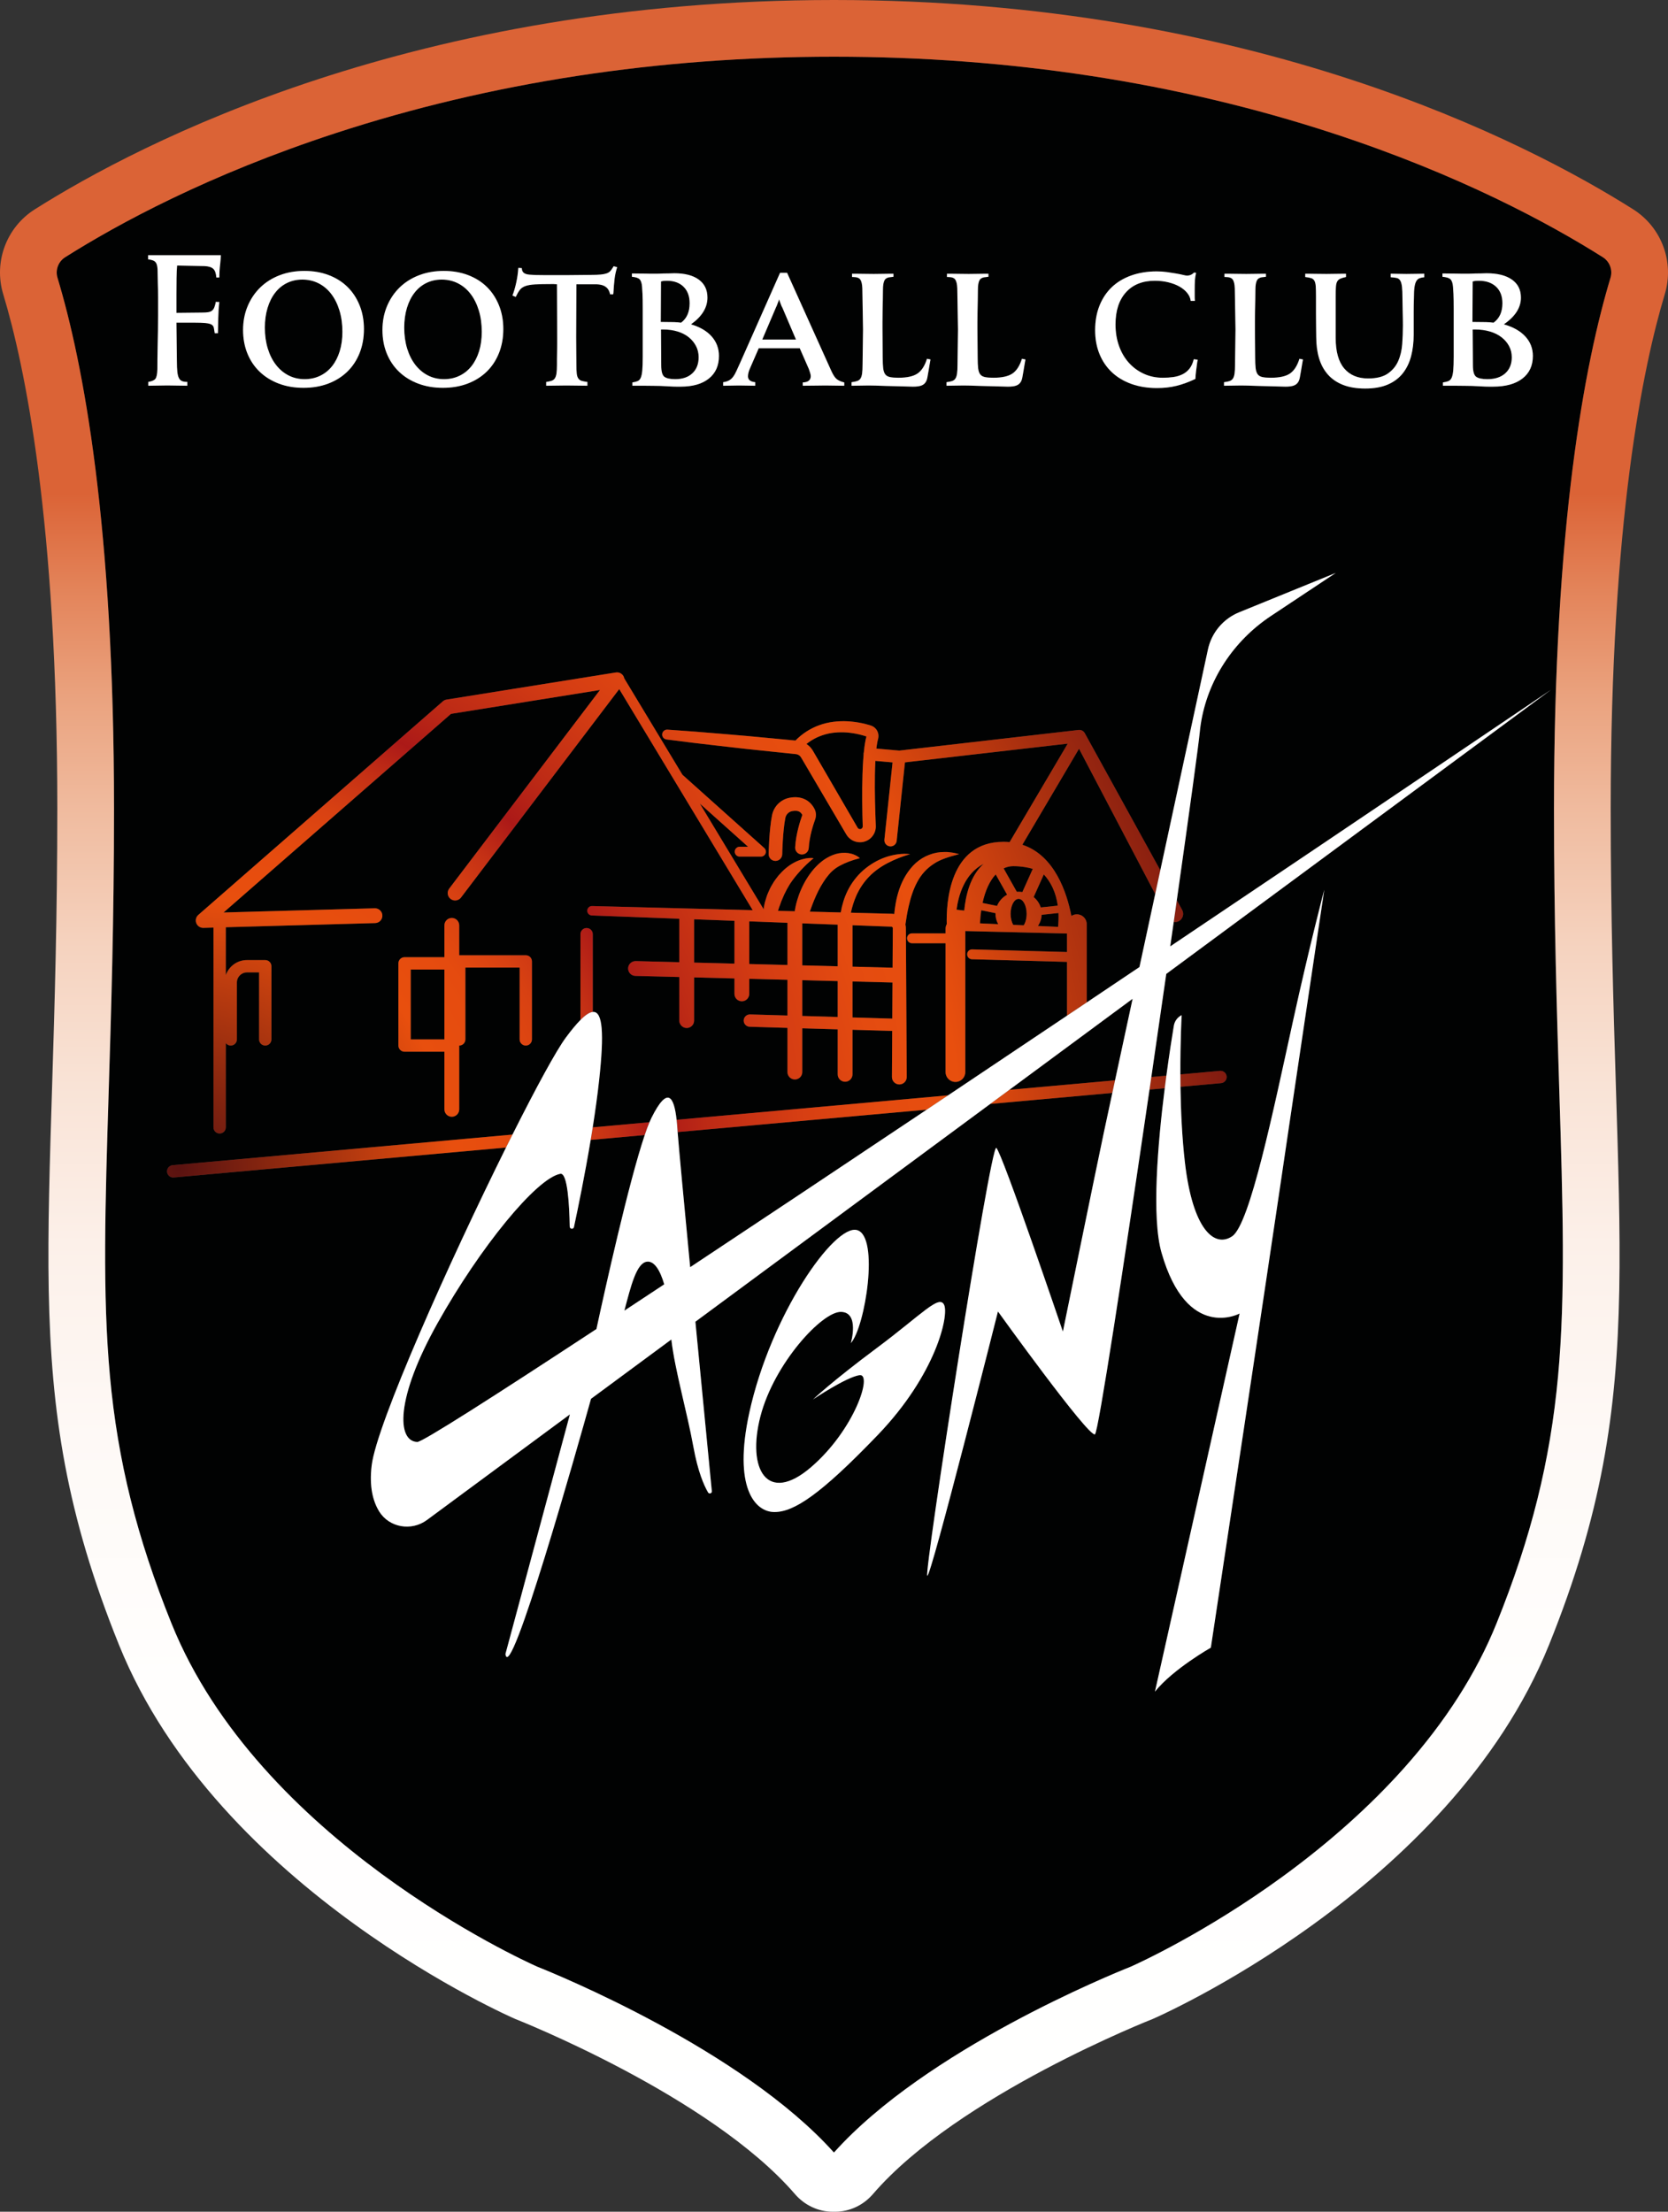 <?xml version="1.0" encoding="utf-8"?>
<!-- Generator: Adobe Illustrator 25.4.0, SVG Export Plug-In . SVG Version: 6.00 Build 0)  -->
<svg version="1.1" id="Layer_1" xmlns="http://www.w3.org/2000/svg" xmlns:xlink="http://www.w3.org/1999/xlink" x="0px" y="0px"
	 viewBox="0 0 676.486 896.917" style="enable-background:new 0 0 676.486 896.917;" xml:space="preserve">
<rect x="0" y="0" width="676.486" height="896.917" fill="#333333" stroke="none"/>
<style type="text/css">
	.st0{fill:#010202;}
	.st1{fill:url(#SVGID_1_);}
	.st2{fill:url(#SVGID_00000072267034804482277360000003960024811801176721_);}
	.st3{fill:url(#SVGID_00000124846202883367313710000007358901972826241468_);}
	.st4{fill:url(#SVGID_00000156588073615471528810000003207834479291777426_);}
	.st5{fill:url(#SVGID_00000088820455358545886390000000424881339362601371_);}
	.st6{fill:url(#SVGID_00000178185048181222689490000016215213353065104005_);}
	.st7{fill:url(#SVGID_00000124869935905762437820000011207443276804514734_);}
	.st8{fill:url(#SVGID_00000153678479243431841300000008263049947852970126_);}
	.st9{fill:url(#SVGID_00000070079719944579805910000017411562292511073678_);}
	.st10{fill:url(#SVGID_00000009586544608557936200000016351493826385163652_);}
	.st11{fill:url(#SVGID_00000056391522977996756980000005849977823058342333_);}
	.st12{fill:url(#SVGID_00000020366836103779920110000012672558739045341329_);}
	.st13{fill:url(#SVGID_00000004520480692623944240000014455928434103260854_);}
	.st14{fill:#FFFFFF;}
</style>
<g>
	<g>
		<path class="st0" d="M459.354,405.032l-49.991,36.919l42.871-3.861     C454.189,429.008,456.636,417.648,459.354,405.032z"/>
		<path class="st0" d="M414.634,342.572c13.195,4.34,18.11,19.662,19.886,28.883     c0.636-0.426,1.4-0.676,2.223-0.676c2.209,0,4,1.791,4,4v31.736     c7.195-4.828,14.332-9.619,21.385-14.356c2.056-9.539,4.211-19.535,6.384-29.615     l-30.898-58.907L414.634,342.572z"/>
		<path class="st0" d="M111.933,147.962c1.425,1.838,3.119,3.263,5.083,4.275     c1.962,1.014,4.147,1.52,6.555,1.52c2.28,0,4.37-0.458,6.27-1.377     c1.9-0.917,3.515-2.216,4.845-3.895c1.33-1.677,2.359-3.688,3.087-6.032     c0.728-2.342,1.093-4.971,1.093-7.885c0-3.166-0.396-6.047-1.188-8.645     c-0.793-2.596-1.9-4.829-3.325-6.697c-1.425-1.868-3.135-3.309-5.13-4.323     c-1.995-1.012-4.196-1.52-6.603-1.52c-2.28,0-4.355,0.46-6.223,1.377     c-1.869,0.919-3.467,2.233-4.797,3.943s-2.36,3.769-3.087,6.175     c-0.729,2.408-1.093,5.068-1.093,7.98c0,3.104,0.395,5.938,1.188,8.502     C109.399,143.924,110.508,146.126,111.933,147.962z"/>
		<path class="st0" d="M348.567,297.852c-1.653-0.393-3.333-0.657-5.015-0.808     c-3.36-0.244-6.75,0.013-9.876,1.082c-2.392,0.787-4.631,2-6.614,3.58     c0.682,0.447,1.306,0.982,1.828,1.61c0.43,0.499,0.836,1.191,1.009,1.499     l0.683,1.176l2.734,4.705l10.935,18.821l2.734,4.705l0.683,1.176l0.168,0.289     c0.023,0.027,0.043,0.055,0.06,0.085c0.04,0.055,0.079,0.108,0.127,0.15     c0.176,0.179,0.436,0.296,0.711,0.31c0.534,0.059,1.062-0.379,1.153-0.906     c0.011-0.065,0.017-0.131,0.017-0.198l-0.02-0.604l-0.046-1.369l-0.075-2.738     c-0.134-7.304-0.16-14.599,0.303-21.981c0.051-0.766,0.113-1.534,0.179-2.303     c-0.019-0.167-0.023-0.338-0.008-0.511c0.016-0.184,0.055-0.361,0.109-0.53     c0.074-0.743,0.151-1.487,0.254-2.239c0.102-0.932,0.301-1.9,0.474-2.859     l0.327-1.34l-0.382-0.122C350.212,298.277,349.393,298.051,348.567,297.852z"/>
		<path class="st0" d="M168.456,147.962c1.425,1.838,3.119,3.263,5.083,4.275     c1.962,1.014,4.147,1.52,6.555,1.52c2.28,0,4.37-0.458,6.27-1.377     c1.9-0.917,3.515-2.216,4.845-3.895c1.33-1.677,2.359-3.688,3.087-6.032     c0.728-2.342,1.093-4.971,1.093-7.885c0-3.166-0.396-6.047-1.188-8.645     c-0.793-2.596-1.9-4.829-3.325-6.697c-1.425-1.868-3.135-3.309-5.13-4.323     c-1.995-1.012-4.196-1.52-6.603-1.52c-2.28,0-4.355,0.46-6.223,1.377     c-1.869,0.919-3.467,2.233-4.797,3.943s-2.36,3.769-3.087,6.175     c-0.729,2.408-1.093,5.068-1.093,7.98c0,3.104,0.395,5.938,1.188,8.502     C165.923,143.924,167.032,146.126,168.456,147.962z"/>
		<rect x="166.576" y="393.167" class="st0" width="13.667" height="28.333"/>
		<path class="st0" d="M413.118,364.522c-1.795,0-3.25,2.709-3.25,6.051     c0,1.779,0.415,3.373,1.071,4.48l4.245,0.192     c0.723-1.11,1.184-2.79,1.184-4.672     C416.368,367.232,414.913,364.522,413.118,364.522z"/>
		<path class="st0" d="M403.757,370.317l-5.798-1.186c-0.245,1.66-0.418,3.432-0.516,5.313     l7.401,0.334c-0.701-1.254-1.101-2.684-1.101-4.205     C403.743,370.487,403.754,370.403,403.757,370.317z"/>
		<path class="st0" d="M351.68,298.746c-0.008,0.001,0.052,0.017-0.003-0.001     C351.678,298.745,351.679,298.745,351.68,298.746z"/>
		<path class="st0" d="M407.039,352.155l5.347,9.505c0.242-0.018,0.485-0.035,0.732-0.035     c0.519,0,1.024,0.051,1.519,0.128l4.232-9.413     c-1.958-0.567-4.644-1.089-7.93-1.089     C409.583,351.25,408.274,351.555,407.039,352.155z"/>
		<path class="st0" d="M422.461,370.977c-0.079,1.667-0.617,3.22-1.524,4.528l8.18,0.37     c0.202-1.988,0.251-3.861,0.172-5.628L422.461,370.977z"/>
		<path class="st0" d="M398.49,366.177l5.879,1.203c0.774-1.931,2.225-3.538,4.081-4.558     l-4.627-8.225C401.475,357.095,399.608,360.985,398.49,366.177z"/>
		<path class="st0" d="M317.317,124.782c-0.127-0.19-0.27-0.475-0.428-0.855     c-0.159-0.38-0.301-0.76-0.427-1.14c-0.19-0.442-0.349-0.917-0.475-1.425     c-0.127,0.444-0.285,0.888-0.475,1.33c-0.127,0.38-0.27,0.76-0.427,1.14     c-0.159,0.38-0.301,0.698-0.428,0.95l-5.51,12.92H322.827L317.317,124.782z"/>
		<path class="st0" d="M274.793,134.429c-1.779-0.54-3.71-0.812-5.795-0.812h-0.92     l0.091,14.508c0,2.481,0.429,4.042,1.287,4.677     c0.859,0.637,2.33,0.954,4.416,0.954c2.943,0,5.259-0.794,6.945-2.385     c1.686-1.591,2.53-3.754,2.53-6.491c0-1.653-0.353-3.165-1.059-4.533     c-0.705-1.369-1.686-2.562-2.943-3.581     C278.088,135.749,276.569,134.969,274.793,134.429z"/>
		<path class="st0" d="M273.289,130.625c1.219,0.033,2.195,0.111,2.926,0.237     c2.316-1.71,3.475-4.337,3.475-7.885c0-2.85-0.823-5.083-2.469-6.698     c-1.646-1.615-3.902-2.422-6.767-2.422c-0.489,0-0.884,0.017-1.189,0.047     c-0.306,0.033-0.702,0.111-1.189,0.238l-0.092,16.435h1.28     C270.729,130.577,272.069,130.593,273.289,130.625z"/>
		<path class="st0" d="M604.245,134.429c-1.849-0.54-3.855-0.812-6.021-0.812h-0.956     l0.095,14.508c0,2.481,0.445,4.042,1.338,4.677     c0.892,0.637,2.421,0.954,4.588,0.954c3.058,0,5.464-0.794,7.216-2.385     c1.751-1.591,2.629-3.754,2.629-6.491c0-1.653-0.367-3.165-1.101-4.533     s-1.751-2.562-3.058-3.581C607.669,135.749,606.092,134.969,604.245,134.429z"/>
		<path class="st0" d="M602.683,130.625c1.266,0.033,2.279,0.111,3.04,0.237     c2.406-1.71,3.609-4.337,3.609-7.885c0-2.85-0.854-5.083-2.564-6.698     c-1.71-1.615-4.054-2.422-7.03-2.422c-0.508,0-0.919,0.017-1.235,0.047     c-0.317,0.033-0.729,0.111-1.234,0.238l-0.096,16.435h1.33     C600.023,130.577,601.416,130.593,602.683,130.625z"/>
		<polygon class="st0" points="339.743,374.977 333.41,374.739 325.368,374.438 325.368,391.487      339.743,391.857   "/>
		<polygon class="st0" points="303.868,390.935 319.368,391.333 319.368,374.214 303.868,373.633        "/>
		<polygon class="st0" points="281.503,390.36 297.868,390.78 297.868,373.409 281.503,372.796        "/>
		<polygon class="st0" points="339.743,397.859 325.368,397.489 325.368,411.999 339.743,412.422        "/>
		<path class="st0" d="M362.015,390.021l0.068-11.682c-0.001-0.892,0.029-2.294-0.011-2.111     c-0.046-0.163-0.182-0.325-0.348-0.388c-0.04-0.021-0.084-0.026-0.128-0.04     c-0.034,0-0.025-0.002-0.095-0.009l-0.365-0.014l-1.459-0.055l-2.919-0.109     l-11.016-0.412v16.81l16.258,0.418L362.015,390.021z"/>
		<polygon class="st0" points="361.966,398.43 345.743,398.013 345.743,412.598 361.881,413.073        "/>
		<path class="st0" d="M650.079,104.33c-21.622-13.662-58.179-33.477-109.545-50.282     C477.562,33.446,409.502,23,338.243,23S198.924,33.446,135.952,54.048     C84.586,70.854,48.029,90.668,26.407,104.33     c-2.768,1.749-4.039,5.165-3.09,8.308     c10.459,34.626,22.926,100.097,22.926,215.362c0,44.99-1.149,81.996-2.163,114.646     c-1.424,45.869-2.549,82.099,0.511,115.418     c3.16,34.401,10.864,65.344,24.981,100.33     c35.445,87.841,142.262,136.452,148.278,139.126     c7.27,2.892,83,33.68,120.37,75.393     c37.328-41.725,113.003-72.45,120.411-75.392     c2.901-1.294,30.346-13.779,61.502-36.485     c18.923-13.791,35.507-28.611,49.292-44.048     c16.763-18.773,29.376-38.487,37.489-58.594     c14.117-34.986,21.822-65.929,24.981-100.33     c3.06-33.32,1.935-69.549,0.511-115.418     c-1.014-32.65-2.163-69.656-2.163-114.646c0-115.264,12.467-180.736,22.926-215.362     C654.118,109.496,652.848,106.079,650.079,104.33z M585.014,110.912h0.854     c2.026,0,3.625,0.016,4.798,0.047c1.171,0.033,1.979,0.047,2.422,0.047     c0.19,0,0.808,0,1.853,0s2.169-0.031,3.373-0.095c1.393,0,2.912-0.031,4.56-0.095     c4.433,0,7.869,0.855,10.308,2.565c2.438,1.71,3.657,4.149,3.657,7.315     c0,4.054-2.312,7.664-6.935,10.83c3.8,1.078,6.712,2.724,8.74,4.94     c2.026,2.218,3.04,4.845,3.04,7.885c0,3.928-1.415,6.982-4.244,9.167     s-6.788,3.277-11.873,3.277c-0.318,0-0.922,0-1.812,0s-1.844-0.033-2.86-0.095     c-1.146-0.064-2.417-0.128-3.815-0.19c-0.688,0-1.673-0.017-2.955-0.048     c-1.282-0.033-2.831-0.047-4.645-0.047h-4.275v-1.33     c0.887-0.126,1.615-0.3,2.186-0.522c0.569-0.221,1.012-0.665,1.33-1.33     c0.315-0.665,0.537-1.663,0.665-2.992c0.126-1.33,0.189-3.167,0.189-5.51     v-19.665c0-2.532-0.032-4.465-0.095-5.795c-0.064-1.33-0.128-2.342-0.19-3.04     c-0.127-1.456-0.475-2.454-1.045-2.993c-0.57-0.537-1.647-0.87-3.229-0.997     V110.912z M529.356,111.007h0.76c0.95,0,2.117,0.017,3.503,0.048     c1.386,0.032,2.829,0.047,4.332,0.047c1.439,0,2.615-0.015,3.526-0.047     c0.912-0.031,2.16-0.048,3.744-0.048h0.665v1.33     c-0.95,0.19-1.71,0.413-2.28,0.665c-0.57,0.254-0.998,0.634-1.282,1.14     c-0.285,0.507-0.461,1.22-0.522,2.137c-0.064,0.919-0.096,2.17-0.096,3.753     v17.005c0,5.51,1.145,9.627,3.436,12.35c2.288,2.724,5.533,4.085,9.731,4.085     c3.369,0,6.009-0.649,7.914-1.948c1.906-1.297,3.318-2.976,4.236-5.035     c0.918-2.057,1.473-4.37,1.663-6.935c0.189-2.565,0.285-5.083,0.285-7.553     c0-1.772-0.033-3.752-0.096-5.938c-0.063-2.185-0.095-3.878-0.095-5.083     c0-2.026-0.063-3.594-0.189-4.703c-0.128-1.107-0.365-1.947-0.713-2.517     c-0.349-0.57-0.84-0.917-1.473-1.045c-0.634-0.126-1.425-0.221-2.375-0.285     v-1.425h0.76c0.696,0,1.535,0.017,2.518,0.048     c0.981,0.032,2.01,0.047,3.088,0.047c1.266,0,2.47-0.015,3.61-0.047     c1.14-0.031,2.152-0.048,3.039-0.048h0.57v1.425     c-0.697,0.063-1.315,0.19-1.853,0.38c-0.539,0.19-0.982,0.57-1.33,1.14     c-0.349,0.57-0.603,1.394-0.76,2.47c-0.159,1.078-0.237,2.534-0.237,4.37     c-0.064,1.964-0.095,3.864-0.095,5.7v9.215c0,3.167-0.35,6.08-1.046,8.74     c-0.697,2.66-1.821,4.973-3.372,6.935c-1.553,1.964-3.579,3.484-6.08,4.56     c-2.503,1.076-5.558,1.615-9.167,1.615c-3.484,0-6.477-0.492-8.978-1.473     c-2.503-0.981-4.561-2.39-6.176-4.228c-1.614-1.836-2.802-4.038-3.562-6.603     c-0.76-2.565-1.14-5.43-1.14-8.597c0-0.696-0.017-1.948-0.048-3.753     c-0.032-1.805-0.047-3.657-0.047-5.557v-7.22c0-1.646-0.033-2.96-0.095-3.942     c-0.064-0.981-0.238-1.741-0.523-2.28c-0.284-0.537-0.712-0.902-1.282-1.092     c-0.569-0.19-1.394-0.347-2.47-0.475V111.007z M496.419,154.992     c0.949-0.126,1.71-0.285,2.279-0.475c0.57-0.19,1.013-0.522,1.33-0.998     c0.316-0.475,0.538-1.155,0.665-2.042c0.126-0.886,0.19-2.121,0.19-3.705     l0.189-14.155l-0.284-16.72c-0.064-1.646-0.333-2.817-0.808-3.515     c-0.476-0.696-1.441-1.045-2.897-1.045h-0.476v-1.33h1.141     c1.266,0,2.484,0.017,3.657,0.048c1.171,0.032,2.518,0.047,4.037,0.047     c1.33,0,2.549-0.015,3.658-0.047c1.106-0.031,2.168-0.048,3.182-0.048h1.141     v1.235l-0.76,0.095c-1.458,0.064-2.408,0.491-2.851,1.283     c-0.443,0.792-0.665,2.106-0.665,3.942c0,1.014-0.017,2.328-0.047,3.942     c-0.033,1.615-0.064,3.23-0.096,4.845c-0.032,1.615-0.047,3.073-0.047,4.37     c0,1.299,0,2.137,0,2.517l0.095,11.78c0,1.774,0.062,3.199,0.189,4.275     c0.127,1.078,0.396,1.9,0.808,2.47c0.411,0.57,1.045,0.95,1.9,1.14     c0.855,0.19,2.01,0.285,3.468,0.285c3.482,0,6.063-0.57,7.742-1.71     c1.678-1.14,2.96-3.135,3.848-5.985l1.425,0.285     c-0.128,0.824-0.254,1.553-0.38,2.185c-0.128,0.634-0.254,1.394-0.38,2.28     c-0.19,1.14-0.365,2.123-0.522,2.945c-0.159,0.824-0.444,1.505-0.855,2.042     c-0.412,0.539-0.997,0.935-1.757,1.188c-0.761,0.252-1.838,0.38-3.23,0.38     c-1.838-0.063-3.657-0.111-5.463-0.143c-1.805-0.032-3.626-0.08-5.462-0.142     c-1.647-0.064-3.057-0.11-4.228-0.143c-1.173-0.031-2.106-0.048-2.803-0.048     l-6.175,0.095h-0.76V154.992z M445.907,123.975     c1.171-2.945,2.833-5.446,4.987-7.505c2.152-2.058,4.781-3.642,7.885-4.75     c3.103-1.107,6.555-1.663,10.355-1.663c1.456,0,2.85,0.095,4.18,0.285     c1.33,0.19,2.549,0.38,3.657,0.57c1.107,0.19,2.043,0.38,2.803,0.57     s1.297,0.285,1.615,0.285c1.14,0,2.09-0.411,2.85-1.235l0.855,0.098     c-0.254,1.043-0.413,2.063-0.476,3.061c-0.063,0.998-0.095,2.32-0.095,3.966     v2.66c0,0.57,0.031,1.14,0.095,1.71h-1.71     c-0.128-1.14-0.603-2.216-1.425-3.23c-0.824-1.012-1.885-1.884-3.183-2.612     c-1.299-0.728-2.803-1.297-4.513-1.71c-1.71-0.411-3.515-0.618-5.415-0.618     c-5.004,0-8.915,1.564-11.732,4.692c-2.818,3.127-4.228,7.471-4.228,13.03     c0,3.159,0.476,6.065,1.425,8.719c0.95,2.654,2.28,4.928,3.99,6.824     c1.71,1.896,3.736,3.38,6.08,4.455c2.343,1.075,4.907,1.61,7.695,1.61     c1.52,0,2.945-0.095,4.274-0.285c1.33-0.19,2.549-0.554,3.658-1.092     c1.107-0.538,2.057-1.297,2.85-2.28c0.791-0.981,1.378-2.264,1.758-3.847     l1.615,0.19c-0.128,0.508-0.238,1.172-0.333,1.995     c-0.095,0.824-0.206,1.679-0.332,2.565c-0.128,1.014-0.223,2.09-0.285,3.23     c-2.66,1.268-5.21,2.201-7.647,2.802c-2.439,0.601-5.083,0.903-7.933,0.903     c-3.8,0-7.253-0.555-10.355-1.663c-3.104-1.107-5.747-2.691-7.933-4.75     c-2.185-2.058-3.863-4.527-5.034-7.41c-1.173-2.881-1.758-6.095-1.758-9.643     C444.15,130.23,444.735,126.919,445.907,123.975z M383.871,154.992     c0.949-0.126,1.71-0.285,2.279-0.475c0.57-0.19,1.013-0.522,1.33-0.998     c0.316-0.475,0.538-1.155,0.665-2.042c0.126-0.886,0.19-2.121,0.19-3.705     l0.189-14.155l-0.284-16.72c-0.064-1.646-0.333-2.817-0.808-3.515     c-0.476-0.696-1.441-1.045-2.897-1.045h-0.476v-1.33h1.141     c1.266,0,2.484,0.017,3.657,0.048c1.171,0.032,2.518,0.047,4.037,0.047     c1.33,0,2.549-0.015,3.658-0.047c1.106-0.031,2.168-0.048,3.182-0.048h1.141     v1.235l-0.76,0.095c-1.458,0.064-2.408,0.491-2.851,1.283     c-0.443,0.792-0.665,2.106-0.665,3.942c0,1.014-0.017,2.328-0.047,3.942     c-0.033,1.615-0.064,3.23-0.096,4.845c-0.032,1.615-0.047,3.073-0.047,4.37     c0,1.299,0,2.137,0,2.517l0.095,11.78c0,1.774,0.062,3.199,0.189,4.275     c0.127,1.078,0.396,1.9,0.808,2.47c0.411,0.57,1.045,0.95,1.9,1.14     c0.854,0.19,2.01,0.285,3.468,0.285c3.482,0,6.063-0.57,7.742-1.71     c1.678-1.14,2.96-3.135,3.848-5.985l1.425,0.285     c-0.128,0.824-0.254,1.553-0.38,2.185c-0.128,0.634-0.254,1.394-0.38,2.28     c-0.19,1.14-0.365,2.123-0.522,2.945c-0.159,0.824-0.444,1.505-0.855,2.042     c-0.412,0.539-0.997,0.935-1.757,1.188c-0.761,0.252-1.838,0.38-3.23,0.38     c-1.838-0.063-3.657-0.111-5.463-0.143c-1.805-0.032-3.626-0.08-5.462-0.142     c-1.647-0.064-3.057-0.11-4.228-0.143c-1.173-0.031-2.106-0.048-2.803-0.048     l-6.175,0.095h-0.76V154.992z M345.362,154.992     c0.949-0.126,1.71-0.285,2.279-0.475c0.57-0.19,1.013-0.522,1.33-0.998     c0.316-0.475,0.538-1.155,0.665-2.042c0.126-0.886,0.19-2.121,0.19-3.705     l0.189-14.155l-0.284-16.72c-0.064-1.646-0.333-2.817-0.808-3.515     c-0.476-0.696-1.441-1.045-2.897-1.045H345.551v-1.33h1.141     c1.266,0,2.484,0.017,3.657,0.048c1.171,0.032,2.518,0.047,4.037,0.047     c1.33,0,2.549-0.015,3.658-0.047c1.106-0.031,2.168-0.048,3.182-0.048h1.141     v1.235l-0.76,0.095c-1.458,0.064-2.408,0.491-2.851,1.283     c-0.443,0.792-0.665,2.106-0.665,3.942c0,1.014-0.017,2.328-0.047,3.942     c-0.033,1.615-0.064,3.23-0.096,4.845c-0.032,1.615-0.047,3.073-0.047,4.37     c0,1.299,0,2.137,0,2.517l0.095,11.78c0,1.774,0.062,3.199,0.189,4.275     c0.127,1.078,0.396,1.9,0.808,2.47c0.411,0.57,1.045,0.95,1.9,1.14     c0.854,0.19,2.01,0.285,3.468,0.285c3.482,0,6.063-0.57,7.742-1.71     c1.678-1.14,2.96-3.135,3.848-5.985l1.425,0.285     c-0.128,0.824-0.254,1.553-0.38,2.185c-0.128,0.634-0.254,1.394-0.38,2.28     c-0.19,1.14-0.365,2.123-0.522,2.945c-0.159,0.824-0.444,1.505-0.855,2.042     c-0.412,0.539-0.997,0.935-1.757,1.188c-0.761,0.252-1.838,0.38-3.23,0.38     c-1.838-0.063-3.657-0.111-5.463-0.143c-1.805-0.032-3.626-0.08-5.462-0.142     c-1.647-0.064-3.057-0.11-4.228-0.143c-1.173-0.031-2.106-0.048-2.803-0.048     l-6.175,0.095h-0.76V154.992z M293.282,154.992     c0.95-0.126,1.741-0.364,2.375-0.713c0.632-0.347,1.188-0.838,1.663-1.472     c0.475-0.632,0.934-1.44,1.377-2.423c0.442-0.981,0.981-2.168,1.615-3.562     l16.055-36.195h2.85l17.86,39.615c0.76,1.71,1.504,2.866,2.232,3.467     c0.727,0.603,1.758,1.062,3.088,1.377v1.33h-0.76     c-1.205,0-2.375-0.015-3.516-0.047c-1.141-0.031-2.279-0.048-3.42-0.048     c-1.014,0-2.201,0.017-3.562,0.048c-1.363,0.033-2.961,0.047-4.798,0.047h-0.76     v-1.33c2.152-0.062,3.23-0.917,3.23-2.565c0-0.316-0.08-0.744-0.238-1.283     c-0.159-0.537-0.333-1.06-0.522-1.567l-3.705-8.455h-16.625l-3.515,8.075     c-0.318,0.698-0.539,1.315-0.665,1.853c-0.128,0.539-0.19,1.03-0.19,1.473     c0,1.394,0.981,2.185,2.945,2.375v1.425h-0.475l-6.175-0.095l-5.7,0.095h-0.665     V154.992z M256.282,110.912h0.823c1.95,0,3.489,0.016,4.618,0.047     c1.127,0.033,1.904,0.047,2.332,0.047c0.183,0,0.777,0,1.783,0     s2.087-0.031,3.246-0.095c1.34,0,2.803-0.031,4.389-0.095     c4.266,0,7.573,0.855,9.92,2.565c2.346,1.71,3.521,4.149,3.521,7.315     c0,4.054-2.226,7.664-6.675,10.83c3.657,1.078,6.461,2.724,8.412,4.94     c1.95,2.218,2.926,4.845,2.926,7.885c0,3.928-1.361,6.982-4.084,9.167     c-2.723,2.185-6.533,3.277-11.428,3.277c-0.305,0-0.887,0-1.745,0     c-0.857,0-1.774-0.033-2.753-0.095c-1.103-0.064-2.326-0.128-3.672-0.19     c-0.663,0-1.61-0.017-2.844-0.048c-1.235-0.033-2.725-0.047-4.47-0.047h-4.115     v-1.33c0.853-0.126,1.555-0.3,2.103-0.522     c0.549-0.221,0.975-0.665,1.28-1.33c0.305-0.665,0.517-1.663,0.64-2.992     c0.121-1.33,0.183-3.167,0.183-5.51v-19.665c0-2.532-0.031-4.465-0.091-5.795     c-0.062-1.33-0.123-2.342-0.183-3.04c-0.123-1.456-0.457-2.454-1.006-2.993     c-0.548-0.537-1.586-0.87-3.109-0.997V110.912z M252.816,274.124     c0.184,0.306,0.3,0.637,0.366,0.975l23.605,39.095l33.166,29.691     c0.618,0.553,0.83,1.43,0.534,2.204s-1.039,1.286-1.868,1.286h-8.625     c-1.104,0-2-0.896-2-2s0.896-2,2-2h3.393l-19.544-17.496l25.613,42.421     c0.104,0.172,0.169,0.354,0.216,0.539c0.135-0.934,0.288-1.868,0.51-2.79     c0.182-0.656,0.376-1.31,0.59-1.958c0.202-0.651,0.407-1.303,0.699-1.93     l0.846-1.883c0.292-0.623,0.671-1.211,1.017-1.809     c0.66-1.214,1.555-2.301,2.391-3.399c1.811-2.108,3.922-3.982,6.366-5.273     c1.203-0.664,2.509-1.149,3.834-1.478c1.326-0.319,2.704-0.498,4.069-0.32     c-1.058,0.859-1.984,1.721-2.891,2.55c-0.875,0.882-1.732,1.699-2.511,2.583     c-1.575,1.732-3.006,3.487-4.238,5.383c-0.55,0.997-1.185,1.92-1.653,2.96     c-0.239,0.514-0.536,0.993-0.754,1.519c-0.211,0.53-0.444,1.048-0.668,1.571     c-0.51,1.019-0.772,2.157-1.243,3.212c-0.171,0.526-0.337,1.057-0.511,1.588     l6.811,0.175c0.096-0.709,0.203-1.334,0.352-1.995     c0.174-0.797,0.357-1.588,0.598-2.364c0.455-1.559,0.997-3.094,1.671-4.586     c1.315-2.99,3.065-5.857,5.293-8.402c0.599-0.616,1.144-1.236,1.798-1.83     c0.642-0.6,1.344-1.148,2.063-1.665c1.463-1.008,3.069-1.837,4.769-2.35     c3.386-0.993,7.213-0.6,9.862,1.649c-3.266,0.853-5.768,1.812-8.032,3.017     c-1.13,0.593-2.174,1.306-3.109,2.162c-0.948,0.832-1.744,1.851-2.577,2.925     c-1.577,2.191-2.934,4.603-4.076,7.164c-0.584,1.272-1.097,2.591-1.606,3.91     c-0.307,0.821-0.615,1.688-0.902,2.521l5.125,0.132l7.422,0.191     c0.51-2.99,1.394-5.949,2.743-8.721c1.56-3.167,3.739-6.055,6.385-8.381     c2.656-2.31,5.704-4.124,8.951-5.271c3.25-1.107,6.693-1.663,10.053-1.275     c-3.222,0.925-6.233,2.126-9.051,3.596c-2.818,1.458-5.399,3.276-7.547,5.493     c-2.159,2.202-3.875,4.782-5.147,7.571c-1.015,2.255-1.758,4.638-2.291,7.093     l11.841,0.305l2.92,0.075l1.46,0.038l0.365,0.009     c0.173,0.008,0.425,0.026,0.633,0.05c0.125,0.018,0.249,0.048,0.374,0.073     c0.121-1.367,0.32-2.731,0.546-4.093c0.691-4.016,1.932-8.044,4.159-11.669     c1.118-1.798,2.447-3.504,4.047-4.951c1.6-1.445,3.486-2.588,5.48-3.33     c1.98-0.782,4.086-1.136,6.133-1.123c0.513,0.015,1.019-0.04,1.526,0.035     l1.506,0.188c0.994,0.122,1.968,0.391,2.922,0.639     c-3.986,1.053-7.549,2.056-10.346,3.972c-2.803,1.826-4.994,4.243-6.605,7.245     c-1.632,2.972-2.718,6.401-3.516,9.946c-0.564,2.389-0.976,4.891-1.324,7.388     c0.202,0.76,0.198,1.683,0.192,1.953l0.008,1.46l0.068,11.682l0.272,46.729     c0.01,1.657-1.326,3.008-2.983,3.017c-1.657,0.01-3.008-1.326-3.017-2.982     c-0-0.006,0-0.029,0-0.035l0.109-18.676l-16.109-0.474v18.072     c0,1.657-1.343,3-3,3s-3-1.343-3-3v-18.249l-14.375-0.423v17.749c0,1.657-1.343,3-3,3     s-3-1.343-3-3v-17.925l-15.324-0.451c-1.38-0.041-2.466-1.192-2.425-2.573     c0.041-1.38,1.189-2.435,2.573-2.425l15.176,0.446v-14.488l-15.5-0.398v6.105     c0,1.657-1.343,3-3,3s-3-1.343-3-3v-6.259l-16.365-0.421v17.513c0,1.657-1.343,3-3,3     s-3-1.343-3-3v-17.668l-17.837-0.458c-1.656-0.042-2.964-1.42-2.922-3.076     c0.043-1.656,1.418-2.928,3.076-2.922l17.683,0.454v-17.634l-35.487-1.329     c-1.054-0.039-1.877-0.926-1.838-1.981c0.039-1.047,0.914-1.865,1.958-1.838     l65.131,1.678l-54.13-89.652l-64.172,84.53     c-1.002,1.32-2.883,1.578-4.204,0.576c-1.32-1.002-1.577-2.884-0.576-4.204     l61.143-80.54l-60.428,9.68l-92.232,80.549l61.324-1.708     c1.642-0.042,3.036,1.259,3.083,2.916c0.046,1.656-1.259,3.036-2.916,3.083     L91.576,376.019v19.451c1.227-3.565,4.607-6.137,8.583-6.137h7.417     c1.381,0,2.5,1.119,2.5,2.5v29.667c0,1.381-1.119,2.5-2.5,2.5s-2.5-1.119-2.5-2.5v-27.167h-4.917     c-2.251,0-4.083,1.832-4.083,4.083v23.083c0,1.381-1.119,2.5-2.5,2.5     c-0.822,0-1.544-0.402-2-1.014v34.18c0,1.381-1.119,2.5-2.5,2.5s-2.5-1.119-2.5-2.5v-81.008     l-4.085,0.114c-0.028,0-0.056,0.001-0.084,0.001     c-1.232,0-2.343-0.754-2.793-1.907c-0.461-1.179-0.133-2.52,0.821-3.353     l99.168-86.606c0.424-0.37,0.943-0.613,1.499-0.703l68.667-11     C250.98,272.511,252.186,273.073,252.816,274.124z M321.263,328.928     c-1.39,0.269-2.468,1.354-2.746,2.766c-1.1,5.581-1.268,14.638-1.27,14.729     c-0.026,1.505-1.254,2.708-2.753,2.708c-0.016,0-0.032,0-0.048-0     c-1.521-0.026-2.733-1.281-2.707-2.802c0.006-0.391,0.178-9.644,1.372-15.699     c0.714-3.623,3.504-6.414,7.107-7.11c4.531-0.872,8.223,0.788,10.139,4.561     c0.661,1.301,0.744,2.856,0.229,4.267c-0.689,1.886-2.321,6.788-2.591,11.56     c-0.086,1.519-1.384,2.668-2.906,2.595c-1.519-0.086-2.681-1.387-2.595-2.906     c0.31-5.479,2.125-10.968,2.906-13.108     C324.832,329.414,323.875,328.419,321.263,328.928z M188.743,392.375v29.125     c0,1.381-1.119,2.5-2.5,2.5v25.875c0,1.657-1.343,3-3,3s-3-1.343-3-3v-23.375h-16.167     c-1.381,0-2.5-1.119-2.5-2.5v-33.333c0-1.381,1.119-2.5,2.5-2.5h16.167V375.25     c0-1.657,1.343-3,3-3s3,1.343,3,3v12.125h27c1.381,0,2.5,1.119,2.5,2.5v31.625     c0,1.381-1.119,2.5-2.5,2.5s-2.5-1.119-2.5-2.5v-29.125H188.743z M209.351,114.663     c0.442-1.995,0.728-4.006,0.855-6.031l1.425,0.095     c0,0.824,0.252,1.458,0.76,1.9c0.252,0.19,0.554,0.349,0.902,0.475     c0.348,0.127,0.839,0.223,1.473,0.285c0.632,0.063,1.44,0.111,2.422,0.142     c0.981,0.033,2.264,0.048,3.848,0.048h8.93l9.69-0.095     c1.646,0,2.96-0.047,3.942-0.143c0.981-0.095,1.789-0.252,2.422-0.475     c0.632-0.221,1.124-0.522,1.473-0.902c0.347-0.38,0.712-0.886,1.093-1.52     l0.285-0.475l1.425,0.38c-0.508,1.583-0.855,3.167-1.045,4.75     c-0.19,1.583-0.349,3.484-0.475,5.7l-0.095,0.57h-1.235     c-0.254-1.14-0.665-1.995-1.235-2.565c-0.57-0.57-1.251-0.965-2.043-1.188     c-0.792-0.221-1.662-0.332-2.612-0.332s-1.9,0-2.85,0h-4.94l-0.095,21.375     c0,2.217,0.015,4.37,0.047,6.46c0.031,2.09,0.047,3.705,0.047,4.845     c0,1.52,0.047,2.708,0.143,3.562s0.316,1.52,0.665,1.995     c0.347,0.475,0.808,0.792,1.377,0.95c0.57,0.159,1.33,0.301,2.28,0.427     v1.52h-0.475l-8.075-0.095l-7.505,0.095h-0.665v-1.52     c0.886-0.126,1.615-0.285,2.185-0.475c0.57-0.19,1.012-0.522,1.33-0.998     c0.316-0.475,0.537-1.14,0.665-1.995c0.126-0.855,0.19-2.042,0.19-3.562     c0-0.57,0-1.314,0-2.233c0-0.917,0.015-1.883,0.047-2.897     c0.031-1.012,0.047-2.042,0.047-3.087s0-1.979,0-2.802l-0.095-21.565     c-0.57-0.062-0.998-0.095-1.283-0.095s-0.586,0-0.902,0     c-2.788,0-5.004,0.047-6.65,0.143c-1.648,0.095-2.961,0.317-3.943,0.665     c-0.982,0.349-1.743,0.871-2.28,1.567c-0.539,0.698-1.093,1.647-1.663,2.85     l-1.33-0.57C208.402,118.386,208.909,116.66,209.351,114.663z M156.961,124.165     c1.235-2.945,2.945-5.478,5.13-7.6c2.185-2.121,4.798-3.767,7.838-4.94     c3.04-1.171,6.396-1.757,10.07-1.757c3.61,0,6.902,0.57,9.88,1.71     c2.976,1.14,5.51,2.74,7.6,4.797c2.09,2.059,3.72,4.545,4.893,7.458     c1.171,2.914,1.757,6.113,1.757,9.595c0,3.548-0.586,6.793-1.757,9.738     c-1.173,2.945-2.835,5.462-4.988,7.552c-2.154,2.09-4.735,3.705-7.742,4.845     c-3.009,1.14-6.35,1.71-10.022,1.71c-3.674,0-7.015-0.57-10.022-1.71     c-3.009-1.14-5.59-2.739-7.743-4.797c-2.154-2.058-3.816-4.527-4.987-7.41     c-1.173-2.881-1.758-6.063-1.758-9.547     C155.109,130.325,155.726,127.109,156.961,124.165z M100.438,124.165     c1.235-2.945,2.945-5.478,5.13-7.6c2.185-2.121,4.798-3.767,7.838-4.94     c3.04-1.171,6.396-1.757,10.07-1.757c3.61,0,6.902,0.57,9.88,1.71     c2.976,1.14,5.51,2.74,7.6,4.797c2.09,2.059,3.72,4.545,4.893,7.458     c1.171,2.914,1.757,6.113,1.757,9.595c0,3.548-0.586,6.793-1.757,9.738     c-1.173,2.945-2.835,5.462-4.988,7.552c-2.154,2.09-4.735,3.705-7.742,4.845     c-3.009,1.14-6.35,1.71-10.022,1.71c-3.674,0-7.015-0.57-10.022-1.71     c-3.009-1.14-5.59-2.739-7.743-4.797c-2.154-2.058-3.816-4.527-4.987-7.41     c-1.173-2.881-1.758-6.063-1.758-9.547     C98.585,130.325,99.203,127.109,100.438,124.165z M60.15,156.417v-1.544     c1.409-0.22,2.359-0.627,2.85-1.218c0.49-0.589,0.766-1.881,0.828-3.876     c0-2.877,0.03-5.683,0.092-8.415c0.06-2.359,0.106-4.759,0.138-7.195     c0.03-2.435,0.046-4.502,0.046-6.201c0-2.804,0-5.278,0-7.419     c0-2.14-0.032-3.984-0.092-5.534c-0.061-1.993-0.092-3.599-0.092-4.816     c0-1.218-0.108-2.178-0.322-2.878c-0.216-0.701-0.583-1.199-1.104-1.495     c-0.521-0.295-1.333-0.517-2.437-0.665v-1.661h29.518     c-0.062,1.206-0.154,2.375-0.276,3.506c-0.123,0.971-0.216,1.97-0.276,2.999     c-0.062,1.03-0.092,1.874-0.092,2.536h-1.195     c-0.123-1.69-0.537-2.866-1.242-3.528c-0.705-0.661-1.885-1.028-3.54-1.102     l-11.127-0.221c-0.123,1.251-0.199,2.941-0.23,5.071     c-0.032,2.133-0.046,4.263-0.046,6.394v7.717l10.391-0.11     c1.042,0,1.885-0.055,2.529-0.165c0.644-0.11,1.164-0.331,1.564-0.662     c0.398-0.331,0.704-0.789,0.919-1.378c0.214-0.587,0.414-1.323,0.598-2.205     c0.184,0.074,0.398,0.111,0.644,0.111h0.735     c-0.246,2.353-0.383,4.519-0.414,6.504c-0.032,1.984-0.077,4.042-0.138,6.173     H87.094c-0.123-0.882-0.246-1.616-0.368-2.205     c-0.124-0.588-0.446-1.028-0.966-1.323c-0.522-0.293-1.333-0.496-2.437-0.606     c-1.104-0.11-2.698-0.165-4.782-0.165h-6.989l0.184,15.617     c0,1.772,0.06,3.212,0.184,4.32c0.122,1.108,0.336,1.957,0.644,2.546     c0.306,0.591,0.72,0.997,1.241,1.218c0.52,0.223,1.242,0.333,2.161,0.333     v1.544H75.507l-7.632-0.11l-7.173,0.11H60.15z M314.076,613.167     c-7.833,0-16.833-9.833-10.167-40.333c8.683-39.724,34.5-76.5,43.667-74     c9.167,2.5,3.333,39.333-2.5,45.833c0,0,3.667-12.5-4-12.667     c-7.667-0.167-27.12,20.947-32.667,42.333c-5.623,21.681,2.833,35.833,20.5,20.667     c17.667-15.167,25.167-38.167,19.667-37.333c-5.5,0.833-18.833,9.833-18.833,9.833     s7.5-7.167,25.833-20.833c18.333-13.667,25.333-21.833,27.333-17.5     c2,4.333-3.333,28.167-26.833,52.667S321.91,613.167,314.076,613.167z M473.007,394.949     c-1.946,13.538-3.99,27.661-6.056,41.816l6.093-0.549     c1.213-9.042,2.388-16.398,3.03-20.262c0.309-1.856,1.487-3.447,3.169-4.288     c0,0-0.575,10.25-0.524,24.039l16.05-1.445c1.375-0.118,2.591,0.891,2.714,2.266     c0.124,1.375-0.891,2.59-2.266,2.714l-16.453,1.482     c0.143,9.699,0.628,20.623,1.812,30.779c3.167,27.167,11.987,34.679,19.167,29.833     c7.18-4.847,16.714-51.104,24.667-87.333c6.815-31.047,12.667-53.167,12.667-53.167     s-14.833,99.333-18.167,122.167c-3.333,22.833-26,173.333-27.833,185.167     c0,0-15.333,8.667-22.667,17.833l34.333-153.333c0,0-21.333,11.5-31.667-24.667     c-4.081-14.283-1.529-44.228,1.306-66.704l-6.175,0.556     c-10.246,70.068-20.781,139.224-22.131,139.814c-2.667,1.167-39.333-49.833-39.333-49.833     s-27.333,108.5-28.667,107.167c-1.333-1.333,25.667-175.333,28-173.5c2.333,1.833,27,74.5,27,74.5     s13.333-65.333,16.667-81c0.465-2.184,1.668-7.789,3.39-15.79l-49.511,4.459     l-119.588,88.318c2.899,30.096,5.758,59.447,6.665,68.741     c0.086,0.881-1.084,1.243-1.53,0.479c-1.657-2.836-4.111-8.395-5.925-18.372     c-2.631-14.473-7.569-31.38-8.968-43.64l-32.576,24.058     c-5.688,20.364-32.842,116.55-34.706,103.499l26.148-97.178l-57.981,42.82     c-6.261,4.624-15.294,3.14-19.38-3.485c-2.503-4.058-4.086-9.995-3.036-18.657     c2.044-16.862,31.587-82.801,54.481-128.895l-134.756,12.135     c-0.076,0.007-0.152,0.01-0.227,0.01c-1.279,0-2.37-0.977-2.487-2.275     c-0.124-1.376,0.891-2.591,2.266-2.715l137.83-12.412     c9.581-19.076,17.697-34.013,21.644-39.348c2.254-3.048,4.216-5.41,5.917-7.119     v-34.797c0-1.381,1.119-2.5,2.5-2.5s2.5,1.119,2.5,2.5v31.532     c4.09-0.379,4.638,8.824,2.583,27.634c-0.676,6.187-1.587,12.712-2.604,19.168     l23.018-2.073c0.289-0.687,0.568-1.31,0.836-1.845     c6.616-13.232,9.146-8.369,10.165,0.854l110.107-9.915     c16.087-10.762,32.267-21.602,48.228-32.308V390.068l-38.555-1.069     c-1.104-0.03-1.975-0.95-1.944-2.054c0.03-1.104,0.956-1.979,2.054-1.944     l38.445,1.066v-7.508l-14.738-0.359l-10.189-0.248l-16.324-0.397v57.196     c0,2.209-1.791,4-4,4s-4-1.791-4-4v-52.25h-13.625c-1.104,0-2-0.896-2-2s0.896-2,2-2h13.625v-1.875     c0-0.678,0.184-1.306,0.482-1.866c-0.233-8.268,0.877-33.384,23.018-33.384     c0.85,0,1.673,0.041,2.473,0.115l23.569-39.932l-66.016,7.597l-3.358,31.836     c-0.136,1.284-1.22,2.238-2.483,2.238c-0.087,0-0.176-0.004-0.265-0.014     c-1.373-0.145-2.369-1.375-2.224-2.749l3.302-31.299l-6.971-0.614     c-0.003,0.06-0.008,0.119-0.011,0.178c-0.346,7.11-0.223,14.34,0.014,21.539     l0.095,2.701l0.052,1.35l0.026,0.755c0.004,0.386-0.026,0.774-0.091,1.156     c-0.259,1.531-1.104,2.95-2.301,3.904c-1.202,0.976-2.784,1.494-4.321,1.411     c-1.536-0.065-3.056-0.706-4.174-1.798c-0.281-0.267-0.534-0.568-0.757-0.879     l-0.318-0.481l-0.176-0.298l-0.689-1.173l-2.756-4.692l-11.024-18.769     l-2.756-4.692c-0.442-0.731-1-1.755-1.178-1.94     c-0.286-0.353-0.662-0.638-1.085-0.812c-0.211-0.088-0.433-0.15-0.66-0.184     l-1.241-0.134l-2.706-0.282l-5.413-0.563l-10.825-1.131l-10.815-1.23     c-7.212-0.804-14.415-1.69-21.614-2.625c-1.096-0.142-1.869-1.146-1.726-2.242     c0.137-1.054,1.076-1.808,2.122-1.738c7.242,0.499,14.479,1.047,21.708,1.678     l10.846,0.921l10.836,1.021l5.418,0.512l2.709,0.256l0.4,0.038     c2.673-2.754,6.021-4.927,9.674-6.227c3.726-1.373,7.706-1.768,11.575-1.582     c1.935,0.121,3.854,0.375,5.742,0.774c0.943,0.203,1.88,0.433,2.809,0.707     l0.695,0.212c0.063,0.015,0.381,0.127,0.578,0.218     c0.222,0.101,0.435,0.221,0.639,0.358c0.814,0.55,1.441,1.376,1.741,2.316     c0.151,0.47,0.222,0.966,0.212,1.46c-0.003,0.247-0.033,0.491-0.076,0.732     l-0.12,0.521l-0.265,1.162c-0.132,0.827-0.295,1.641-0.377,2.514     c-0.004,0.031-0.006,0.063-0.009,0.094l9.285,0.818l72.748-8.372     c0.028-0.003,0.055-0.001,0.083-0.003c0.046-0.004,0.092-0.004,0.138-0.005     c0.107-0.003,0.213,0.001,0.318,0.011c0.044,0.004,0.088,0.008,0.132,0.015     c0.137,0.021,0.271,0.052,0.4,0.094c0.01,0.003,0.021,0.005,0.031,0.008     c0.144,0.05,0.281,0.116,0.413,0.191c0.014,0.008,0.028,0.011,0.042,0.019     c0.022,0.013,0.039,0.031,0.06,0.044c0.099,0.062,0.192,0.131,0.281,0.207     c0.032,0.027,0.065,0.052,0.095,0.08c0.105,0.098,0.203,0.204,0.29,0.32     c0.018,0.024,0.031,0.05,0.048,0.074c0.05,0.071,0.101,0.142,0.143,0.219     l0.013,0.025l30.639,55.615c7.839-36.359,15.563-72.172,19.313-89.557     c1.468-6.807,6.203-12.445,12.652-15.073l39.193-15.968l-26.302,17.469     c-15.167,10.073-25.713,25.949-28.466,43.947     c-0.169,1.105-0.304,2.191-0.399,3.251c-0.401,4.461-4.164,31.882-9.302,68.075     l2.158,3.918c0.89,1.615,0.302,3.645-1.313,4.534     c-0.666,0.367-1.401,0.47-2.1,0.365c-0.462,3.241-0.932,6.536-1.411,9.881     C559.535,326.709,628.993,279.75,628.993,279.75L473.007,394.949z"/>
		<path class="st0" d="M279.91,513.87c29.366-19.446,62.313-41.402,95.931-63.88     l-101.019,9.097C275.321,465.531,277.448,488.145,279.91,513.87z"/>
		<path class="st0" d="M232.783,497.596c-0.217,1.012-1.703,0.864-1.721-0.171     c-0.159-8.875-0.887-21.979-3.819-21.425c-9.694,1.829-32.5,29.75-49.75,60.5     s-16.5,48-8.25,48.25c2.02,0.061,30.621-18.198,72.653-45.801     c3.552-16.42,13.086-59.419,19.583-78.66l-21.917,1.974     C237.209,476.371,234.495,489.614,232.783,497.596z"/>
		<path class="st0" d="M398.965,350.286c-7.817,3.991-10.266,12.922-11.019,18.616     l3.116,0.366C391.603,363.51,393.388,355.151,398.965,350.286z"/>
		<path class="st0" d="M262.243,511.667c-4.145,0.711-6.355,9.754-9.021,19.833     c5.224-3.441,10.622-7.003,16.166-10.668     C267.732,515.135,265.311,511.141,262.243,511.667z"/>
		<path class="st0" d="M429.012,367.26c-0.751-5.372-2.819-9.583-5.677-12.658l-4.126,9.178     c1.347,1.101,2.363,2.557,2.886,4.22L429.012,367.26z"/>
	</g>
	<g>
		
			<linearGradient id="SVGID_1_" gradientUnits="userSpaceOnUse" x1="338.243" y1="892.569" x2="338.243" y2="-0.012">
			<stop  offset="0" style="stop-color:#FFFFFF"/>
			<stop  offset="0.236" style="stop-color:#FFFEFD"/>
			<stop  offset="0.348" style="stop-color:#FEF9F6"/>
			<stop  offset="0.435" style="stop-color:#FCF0E9"/>
			<stop  offset="0.507" style="stop-color:#F9E3D6"/>
			<stop  offset="0.572" style="stop-color:#F5D2BE"/>
			<stop  offset="0.63" style="stop-color:#F0BCA0"/>
			<stop  offset="0.684" style="stop-color:#EAA27E"/>
			<stop  offset="0.733" style="stop-color:#E38359"/>
			<stop  offset="0.776" style="stop-color:#DB6336"/>
		</linearGradient>
		<path class="st1" d="M662.365,84.887C619.088,57.541,507.872,0,338.243,0     S57.398,57.541,14.121,84.887C2.597,92.168-2.642,106.239,1.299,119.288     c8.741,28.938,21.944,91.971,21.944,208.712c0,174.5-17.596,233.436,25,339     C88.493,766.75,208.993,818.75,208.993,818.75s78.914,30.987,113.417,71.014     c3.872,4.492,9.451,7.153,15.382,7.153h0.863c5.934,0,11.514-2.664,15.384-7.162     C388.524,849.682,467.493,818.75,467.493,818.75s120.5-52,160.75-151.75     c42.596-105.564,25-164.5,25-339c0-116.741,13.203-179.774,21.944-208.712     C679.128,106.239,673.889,92.168,662.365,84.887z M653.169,112.638     c-10.459,34.627-22.926,100.098-22.926,215.362c0,44.99,1.149,81.996,2.163,114.646     c1.424,45.869,2.549,82.099-0.511,115.418     c-3.159,34.401-10.864,65.344-24.981,100.33     c-8.113,20.107-20.727,39.82-37.489,58.594     c-13.784,15.438-30.368,30.258-49.292,44.048     c-31.156,22.706-58.601,35.191-61.502,36.485     c-7.408,2.941-83.083,33.667-120.411,75.392     c-37.37-41.713-113.099-72.501-120.37-75.393     c-6.016-2.674-112.833-51.285-148.278-139.126     c-14.117-34.986-21.822-65.929-24.981-100.33     c-3.06-33.32-1.935-69.549-0.511-115.418     c1.014-32.65,2.163-69.656,2.163-114.646c0-115.265-12.467-180.736-22.926-215.362     c-0.949-3.142,0.321-6.559,3.09-8.308     C48.029,90.668,84.586,70.854,135.952,54.048C198.924,33.446,266.985,23,338.243,23     s139.319,10.446,202.291,31.048c51.366,16.805,87.923,36.619,109.545,50.282     C652.848,106.079,654.118,109.496,653.169,112.638z"/>
	</g>
	<g>
		
			<radialGradient id="SVGID_00000173843829550751907540000017548333070645744830_" cx="72.296" cy="474.09" r="428.097" gradientUnits="userSpaceOnUse">
			<stop  offset="0" style="stop-color:#591210"/>
			<stop  offset="0.26" style="stop-color:#E84F0E"/>
			<stop  offset="0.321" style="stop-color:#E54B0F"/>
			<stop  offset="0.369" style="stop-color:#D84112"/>
			<stop  offset="0.413" style="stop-color:#C53115"/>
			<stop  offset="0.454" style="stop-color:#AC1A17"/>
			<stop  offset="0.455" style="stop-color:#AB1917"/>
			<stop  offset="0.507" style="stop-color:#BE2B15"/>
			<stop  offset="0.586" style="stop-color:#D53D13"/>
			<stop  offset="0.665" style="stop-color:#E44B10"/>
			<stop  offset="0.743" style="stop-color:#E84F0E"/>
			<stop  offset="1" style="stop-color:#7F1A10"/>
		</radialGradient>
		<path style="fill:url(#SVGID_00000173843829550751907540000017548333070645744830_);" d="M472.383,441.296     c0.22-1.741,0.441-3.439,0.661-5.079l-6.093,0.549     c-0.247,1.696-0.495,3.391-0.743,5.087L472.383,441.296z"/>
		
			<radialGradient id="SVGID_00000139272804781806024620000011047490254223939970_" cx="72.296" cy="474.09" r="428.097" gradientUnits="userSpaceOnUse">
			<stop  offset="0" style="stop-color:#591210"/>
			<stop  offset="0.26" style="stop-color:#E84F0E"/>
			<stop  offset="0.321" style="stop-color:#E54B0F"/>
			<stop  offset="0.369" style="stop-color:#D84112"/>
			<stop  offset="0.413" style="stop-color:#C53115"/>
			<stop  offset="0.454" style="stop-color:#AC1A17"/>
			<stop  offset="0.455" style="stop-color:#AB1917"/>
			<stop  offset="0.507" style="stop-color:#BE2B15"/>
			<stop  offset="0.586" style="stop-color:#D53D13"/>
			<stop  offset="0.665" style="stop-color:#E44B10"/>
			<stop  offset="0.743" style="stop-color:#E84F0E"/>
			<stop  offset="1" style="stop-color:#7F1A10"/>
		</radialGradient>
		<path style="fill:url(#SVGID_00000139272804781806024620000011047490254223939970_);" d="M70.019,472.51     c-1.375,0.124-2.39,1.339-2.266,2.715c0.117,1.299,1.208,2.275,2.487,2.275     c0.075,0,0.151-0.003,0.227-0.01l134.756-12.135     c0.886-1.783,1.761-3.537,2.625-5.257L70.019,472.51z"/>
		
			<radialGradient id="SVGID_00000067220158322486981720000011854388348732934310_" cx="72.296" cy="474.09" r="428.097" gradientUnits="userSpaceOnUse">
			<stop  offset="0" style="stop-color:#591210"/>
			<stop  offset="0.26" style="stop-color:#E84F0E"/>
			<stop  offset="0.321" style="stop-color:#E54B0F"/>
			<stop  offset="0.369" style="stop-color:#D84112"/>
			<stop  offset="0.413" style="stop-color:#C53115"/>
			<stop  offset="0.454" style="stop-color:#AC1A17"/>
			<stop  offset="0.455" style="stop-color:#AB1917"/>
			<stop  offset="0.507" style="stop-color:#BE2B15"/>
			<stop  offset="0.586" style="stop-color:#D53D13"/>
			<stop  offset="0.665" style="stop-color:#E44B10"/>
			<stop  offset="0.743" style="stop-color:#E84F0E"/>
			<stop  offset="1" style="stop-color:#7F1A10"/>
		</radialGradient>
		<path style="fill:url(#SVGID_00000067220158322486981720000011854388348732934310_);" d="M409.363,441.951     l-7.741,5.717l49.511-4.459c0.347-1.612,0.714-3.32,1.101-5.119L409.363,441.951     z"/>
		
			<radialGradient id="SVGID_00000146493324190729220870000014916757876742061969_" cx="72.296" cy="474.09" r="428.097" gradientUnits="userSpaceOnUse">
			<stop  offset="0" style="stop-color:#591210"/>
			<stop  offset="0.26" style="stop-color:#E84F0E"/>
			<stop  offset="0.321" style="stop-color:#E54B0F"/>
			<stop  offset="0.369" style="stop-color:#D84112"/>
			<stop  offset="0.413" style="stop-color:#C53115"/>
			<stop  offset="0.454" style="stop-color:#AC1A17"/>
			<stop  offset="0.455" style="stop-color:#AB1917"/>
			<stop  offset="0.507" style="stop-color:#BE2B15"/>
			<stop  offset="0.586" style="stop-color:#D53D13"/>
			<stop  offset="0.665" style="stop-color:#E44B10"/>
			<stop  offset="0.743" style="stop-color:#E84F0E"/>
			<stop  offset="1" style="stop-color:#7F1A10"/>
		</radialGradient>
		<path style="fill:url(#SVGID_00000146493324190729220870000014916757876742061969_);" d="M274.822,459.087     l101.019-9.097c2.887-1.93,5.779-3.865,8.674-5.801l-110.107,9.915     c0.136,1.233,0.246,2.54,0.335,3.896     C274.761,458.282,274.789,458.656,274.822,459.087z"/>
		
			<radialGradient id="SVGID_00000027605388877728283650000009556095316024874887_" cx="72.296" cy="474.09" r="428.097" gradientUnits="userSpaceOnUse">
			<stop  offset="0" style="stop-color:#591210"/>
			<stop  offset="0.26" style="stop-color:#E84F0E"/>
			<stop  offset="0.321" style="stop-color:#E54B0F"/>
			<stop  offset="0.369" style="stop-color:#D84112"/>
			<stop  offset="0.413" style="stop-color:#C53115"/>
			<stop  offset="0.454" style="stop-color:#AC1A17"/>
			<stop  offset="0.455" style="stop-color:#AB1917"/>
			<stop  offset="0.507" style="stop-color:#BE2B15"/>
			<stop  offset="0.586" style="stop-color:#D53D13"/>
			<stop  offset="0.665" style="stop-color:#E44B10"/>
			<stop  offset="0.743" style="stop-color:#E84F0E"/>
			<stop  offset="1" style="stop-color:#7F1A10"/>
		</radialGradient>
		<path style="fill:url(#SVGID_00000027605388877728283650000009556095316024874887_);" d="M261.479,460.289     c0.68-2.013,1.325-3.759,1.928-5.194l-23.018,2.073     c-0.269,1.706-0.545,3.406-0.827,5.095L261.479,460.289z"/>
		
			<radialGradient id="SVGID_00000009547917946755512690000006920422950716236989_" cx="72.296" cy="474.09" r="428.097" gradientUnits="userSpaceOnUse">
			<stop  offset="0" style="stop-color:#591210"/>
			<stop  offset="0.26" style="stop-color:#E84F0E"/>
			<stop  offset="0.321" style="stop-color:#E54B0F"/>
			<stop  offset="0.369" style="stop-color:#D84112"/>
			<stop  offset="0.413" style="stop-color:#C53115"/>
			<stop  offset="0.454" style="stop-color:#AC1A17"/>
			<stop  offset="0.455" style="stop-color:#AB1917"/>
			<stop  offset="0.507" style="stop-color:#BE2B15"/>
			<stop  offset="0.586" style="stop-color:#D53D13"/>
			<stop  offset="0.665" style="stop-color:#E44B10"/>
			<stop  offset="0.743" style="stop-color:#E84F0E"/>
			<stop  offset="1" style="stop-color:#7F1A10"/>
		</radialGradient>
		<path style="fill:url(#SVGID_00000009547917946755512690000006920422950716236989_);" d="M495.217,439.24     c1.375-0.124,2.39-1.339,2.266-2.714c-0.123-1.375-1.339-2.384-2.714-2.266     l-16.05,1.445c0.006,1.627,0.02,3.301,0.046,5.016L495.217,439.24z"/>
		
			<radialGradient id="SVGID_00000119838272519174488470000004944649578913343128_" cx="72.296" cy="474.09" r="428.097" gradientUnits="userSpaceOnUse">
			<stop  offset="0" style="stop-color:#591210"/>
			<stop  offset="0.26" style="stop-color:#E84F0E"/>
			<stop  offset="0.321" style="stop-color:#E54B0F"/>
			<stop  offset="0.369" style="stop-color:#D84112"/>
			<stop  offset="0.413" style="stop-color:#C53115"/>
			<stop  offset="0.454" style="stop-color:#AC1A17"/>
			<stop  offset="0.455" style="stop-color:#AB1917"/>
			<stop  offset="0.507" style="stop-color:#BE2B15"/>
			<stop  offset="0.586" style="stop-color:#D53D13"/>
			<stop  offset="0.665" style="stop-color:#E44B10"/>
			<stop  offset="0.743" style="stop-color:#E84F0E"/>
			<stop  offset="1" style="stop-color:#7F1A10"/>
		</radialGradient>
		<path style="fill:url(#SVGID_00000119838272519174488470000004944649578913343128_);" d="M249.769,272.704l-68.667,11     c-0.556,0.089-1.075,0.333-1.499,0.703l-99.168,86.606     c-0.954,0.833-1.282,2.174-0.821,3.353c0.451,1.153,1.562,1.907,2.793,1.907     c0.028,0,0.056-0,0.084-0.001l4.085-0.114v81.008c0,1.381,1.119,2.5,2.5,2.5     s2.5-1.119,2.5-2.5v-34.18c0.456,0.612,1.178,1.014,2,1.014c1.381,0,2.5-1.119,2.5-2.5     v-23.083c0-2.251,1.832-4.083,4.083-4.083h4.917v27.167c0,1.381,1.119,2.5,2.5,2.5     s2.5-1.119,2.5-2.5v-29.667c0-1.381-1.119-2.5-2.5-2.5h-7.417     c-3.977,0-7.356,2.572-8.583,6.137V376.019l60.583-1.687     c1.656-0.046,2.961-1.426,2.916-3.083c-0.046-1.656-1.441-2.958-3.083-2.916     l-61.324,1.708l92.232-80.549l60.428-9.68l-61.143,80.54     c-1.001,1.32-0.744,3.202,0.576,4.204c1.32,1.002,3.202,0.744,4.204-0.576     l64.172-84.53l54.13,89.652l-65.131-1.678     c-1.044-0.026-1.919,0.792-1.958,1.838c-0.039,1.054,0.783,1.941,1.838,1.981     l35.487,1.329v17.634l-17.683-0.454c-1.658-0.006-3.033,1.266-3.076,2.922     c-0.042,1.656,1.266,3.034,2.922,3.076l17.837,0.458v17.668c0,1.657,1.343,3,3,3     s3-1.343,3-3v-17.513l16.365,0.421v6.259c0,1.657,1.343,3,3,3s3-1.343,3-3v-6.105     l15.5,0.398v14.488l-15.176-0.446c-1.384-0.01-2.532,1.045-2.573,2.425     c-0.041,1.38,1.045,2.532,2.425,2.573l15.324,0.451v17.925c0,1.657,1.343,3,3,3     s3-1.343,3-3v-17.749l14.375,0.423v18.249c0,1.657,1.343,3,3,3s3-1.343,3-3v-18.072     l16.109,0.474l-0.109,18.676c0,0.006-0,0.029,0,0.035     c0.01,1.657,1.361,2.992,3.017,2.982c1.657-0.01,2.992-1.361,2.983-3.017     l-0.272-46.729l-0.068-11.682l-0.008-1.46c0.006-0.27,0.01-1.193-0.192-1.953     c0.348-2.497,0.76-4.999,1.324-7.388c0.798-3.545,1.884-6.974,3.516-9.946     c1.611-3.002,3.802-5.419,6.605-7.245c2.797-1.916,6.36-2.919,10.346-3.972     c-0.953-0.248-1.927-0.517-2.922-0.639l-1.506-0.188     c-0.507-0.075-1.013-0.02-1.526-0.035c-2.046-0.013-4.152,0.341-6.133,1.123     c-1.994,0.742-3.88,1.884-5.48,3.33c-1.601,1.447-2.93,3.153-4.047,4.951     c-2.227,3.625-3.468,7.653-4.159,11.669c-0.226,1.362-0.425,2.725-0.546,4.093     c-0.125-0.025-0.249-0.054-0.374-0.073c-0.208-0.024-0.46-0.042-0.633-0.05     l-0.365-0.009l-1.46-0.038l-2.92-0.075l-11.841-0.305     c0.533-2.455,1.276-4.838,2.291-7.093c1.273-2.789,2.988-5.369,5.147-7.571     c2.148-2.217,4.73-4.035,7.547-5.493c2.818-1.47,5.829-2.67,9.051-3.596     c-3.359-0.388-6.802,0.168-10.053,1.275c-3.247,1.147-6.294,2.961-8.951,5.271     c-2.646,2.326-4.824,5.214-6.385,8.381c-1.35,2.772-2.234,5.731-2.743,8.721     l-7.422-0.191l-5.125-0.132c0.287-0.833,0.595-1.7,0.902-2.521     c0.51-1.319,1.022-2.638,1.606-3.91c1.142-2.561,2.499-4.973,4.076-7.164     c0.833-1.074,1.629-2.092,2.577-2.925c0.935-0.857,1.979-1.569,3.109-2.162     c2.265-1.205,4.766-2.164,8.032-3.017c-2.649-2.249-6.476-2.642-9.862-1.649     c-1.7,0.513-3.306,1.342-4.769,2.35c-0.719,0.518-1.421,1.065-2.063,1.665     c-0.655,0.594-1.199,1.214-1.798,1.83c-2.227,2.545-3.977,5.412-5.293,8.402     c-0.675,1.492-1.217,3.027-1.671,4.586c-0.241,0.775-0.424,1.567-0.598,2.364     c-0.149,0.66-0.256,1.285-0.352,1.995l-6.811-0.175     c0.174-0.531,0.34-1.062,0.511-1.588c0.471-1.055,0.732-2.193,1.243-3.212     c0.224-0.523,0.457-1.042,0.668-1.571c0.218-0.526,0.515-1.005,0.754-1.519     c0.468-1.04,1.103-1.962,1.653-2.96c1.232-1.897,2.663-3.651,4.238-5.383     c0.779-0.885,1.636-1.701,2.511-2.583c0.907-0.829,1.833-1.691,2.891-2.55     c-1.365-0.178-2.743,0-4.069,0.32c-1.325,0.33-2.63,0.815-3.834,1.478     c-2.444,1.291-4.555,3.165-6.366,5.273c-0.836,1.097-1.731,2.185-2.391,3.399     c-0.346,0.597-0.725,1.186-1.017,1.809l-0.846,1.883     c-0.293,0.627-0.497,1.279-0.699,1.93c-0.214,0.648-0.408,1.302-0.59,1.958     c-0.222,0.922-0.375,1.856-0.51,2.79c-0.047-0.185-0.113-0.367-0.216-0.539     l-25.613-42.421l19.544,17.496h-3.393c-1.104,0-2,0.896-2,2s0.896,2,2,2h8.625     c0.829,0,1.572-0.512,1.868-1.286s0.083-1.651-0.534-2.204l-33.166-29.691     l-23.605-39.095c-0.065-0.338-0.182-0.668-0.366-0.975     C252.186,273.073,250.98,272.511,249.769,272.704z M297.868,390.78l-16.365-0.421     v-17.564l16.365,0.613V390.78z M345.743,375.201l11.016,0.412l2.919,0.109     l1.459,0.055l0.365,0.014c0.069,0.007,0.06,0.009,0.095,0.009     c0.044,0.014,0.089,0.019,0.128,0.04c0.166,0.062,0.302,0.225,0.348,0.388     c0.04-0.182,0.01,1.22,0.011,2.111l-0.068,11.682l-0.014,2.408l-16.258-0.418     V375.201z M345.743,398.013l16.223,0.417l-0.085,14.643l-16.138-0.475V398.013z      M325.368,374.438l8.042,0.301l6.333,0.237v16.88l-14.375-0.369V374.438z      M325.368,397.489l14.375,0.369v14.563l-14.375-0.423V397.489z M319.368,374.214v17.119     l-15.5-0.398v-17.301L319.368,374.214z"/>
		
			<radialGradient id="SVGID_00000173122003309552333010000011194297913142464666_" cx="72.296" cy="474.09" r="428.097" gradientUnits="userSpaceOnUse">
			<stop  offset="0" style="stop-color:#591210"/>
			<stop  offset="0.26" style="stop-color:#E84F0E"/>
			<stop  offset="0.321" style="stop-color:#E54B0F"/>
			<stop  offset="0.369" style="stop-color:#D84112"/>
			<stop  offset="0.413" style="stop-color:#C53115"/>
			<stop  offset="0.454" style="stop-color:#AC1A17"/>
			<stop  offset="0.455" style="stop-color:#AB1917"/>
			<stop  offset="0.507" style="stop-color:#BE2B15"/>
			<stop  offset="0.586" style="stop-color:#D53D13"/>
			<stop  offset="0.665" style="stop-color:#E44B10"/>
			<stop  offset="0.743" style="stop-color:#E84F0E"/>
			<stop  offset="1" style="stop-color:#7F1A10"/>
		</radialGradient>
		<path style="fill:url(#SVGID_00000173122003309552333010000011194297913142464666_);" d="M213.243,424     c1.381,0,2.5-1.119,2.5-2.5v-31.625c0-1.381-1.119-2.5-2.5-2.5h-27v-12.125c0-1.657-1.343-3-3-3     s-3,1.343-3,3v12.917h-16.167c-1.381,0-2.5,1.119-2.5,2.5v33.333c0,1.381,1.119,2.5,2.5,2.5     h16.167v23.375c0,1.657,1.343,3,3,3s3-1.343,3-3v-25.875c1.381,0,2.5-1.119,2.5-2.5v-29.125h22v29.125     C210.743,422.881,211.862,424,213.243,424z M180.243,421.5h-13.667v-28.333     h13.667V421.5z"/>
		
			<radialGradient id="SVGID_00000168815356702732061000000007153314856052720557_" cx="72.296" cy="474.09" r="428.097" gradientUnits="userSpaceOnUse">
			<stop  offset="0" style="stop-color:#591210"/>
			<stop  offset="0.26" style="stop-color:#E84F0E"/>
			<stop  offset="0.321" style="stop-color:#E54B0F"/>
			<stop  offset="0.369" style="stop-color:#D84112"/>
			<stop  offset="0.413" style="stop-color:#C53115"/>
			<stop  offset="0.454" style="stop-color:#AC1A17"/>
			<stop  offset="0.455" style="stop-color:#AB1917"/>
			<stop  offset="0.507" style="stop-color:#BE2B15"/>
			<stop  offset="0.586" style="stop-color:#D53D13"/>
			<stop  offset="0.665" style="stop-color:#E44B10"/>
			<stop  offset="0.743" style="stop-color:#E84F0E"/>
			<stop  offset="1" style="stop-color:#7F1A10"/>
		</radialGradient>
		<path style="fill:url(#SVGID_00000168815356702732061000000007153314856052720557_);" d="M240.41,378.834     c0-1.381-1.119-2.5-2.5-2.5s-2.5,1.119-2.5,2.5v34.797c2.044-2.054,3.701-3.145,5-3.265     V378.834z"/>
		
			<radialGradient id="SVGID_00000046312712671203529580000017384707192566571397_" cx="72.296" cy="474.09" r="428.097" gradientUnits="userSpaceOnUse">
			<stop  offset="0" style="stop-color:#591210"/>
			<stop  offset="0.26" style="stop-color:#E84F0E"/>
			<stop  offset="0.321" style="stop-color:#E54B0F"/>
			<stop  offset="0.369" style="stop-color:#D84112"/>
			<stop  offset="0.413" style="stop-color:#C53115"/>
			<stop  offset="0.454" style="stop-color:#AC1A17"/>
			<stop  offset="0.455" style="stop-color:#AB1917"/>
			<stop  offset="0.507" style="stop-color:#BE2B15"/>
			<stop  offset="0.586" style="stop-color:#D53D13"/>
			<stop  offset="0.665" style="stop-color:#E44B10"/>
			<stop  offset="0.743" style="stop-color:#E84F0E"/>
			<stop  offset="1" style="stop-color:#7F1A10"/>
		</radialGradient>
		<path style="fill:url(#SVGID_00000046312712671203529580000017384707192566571397_);" d="M478.12,373.528     c1.615-0.89,2.203-2.92,1.313-4.534l-2.158-3.918     c-0.41,2.886-0.828,5.827-1.254,8.818     C476.719,373.997,477.453,373.895,478.12,373.528z"/>
		
			<radialGradient id="SVGID_00000056427775620706291390000002448062094810906286_" cx="72.296" cy="474.09" r="428.097" gradientUnits="userSpaceOnUse">
			<stop  offset="0" style="stop-color:#591210"/>
			<stop  offset="0.26" style="stop-color:#E84F0E"/>
			<stop  offset="0.321" style="stop-color:#E54B0F"/>
			<stop  offset="0.369" style="stop-color:#D84112"/>
			<stop  offset="0.413" style="stop-color:#C53115"/>
			<stop  offset="0.454" style="stop-color:#AC1A17"/>
			<stop  offset="0.455" style="stop-color:#AB1917"/>
			<stop  offset="0.507" style="stop-color:#BE2B15"/>
			<stop  offset="0.586" style="stop-color:#D53D13"/>
			<stop  offset="0.665" style="stop-color:#E44B10"/>
			<stop  offset="0.743" style="stop-color:#E84F0E"/>
			<stop  offset="1" style="stop-color:#7F1A10"/>
		</radialGradient>
		<path style="fill:url(#SVGID_00000056427775620706291390000002448062094810906286_);" d="M325.087,346.501     c1.522,0.074,2.82-1.076,2.906-2.595c0.27-4.772,1.902-9.674,2.591-11.56     c0.516-1.411,0.432-2.966-0.229-4.267c-1.916-3.773-5.608-5.433-10.139-4.561     c-3.603,0.697-6.393,3.487-7.107,7.11c-1.194,6.056-1.366,15.308-1.372,15.699     c-0.026,1.521,1.186,2.776,2.707,2.802c0.016,0,0.032,0,0.048,0     c1.5,0,2.728-1.202,2.753-2.708c0.002-0.091,0.169-9.148,1.27-14.729     c0.278-1.411,1.356-2.497,2.746-2.766c2.612-0.509,3.568,0.485,4.135,1.558     c-0.78,2.14-2.596,7.629-2.906,13.108     C322.407,345.113,323.568,346.415,325.087,346.501z"/>
		
			<radialGradient id="SVGID_00000035500787990229266320000006783476522383234945_" cx="72.296" cy="474.09" r="428.097" gradientUnits="userSpaceOnUse">
			<stop  offset="0" style="stop-color:#591210"/>
			<stop  offset="0.26" style="stop-color:#E84F0E"/>
			<stop  offset="0.321" style="stop-color:#E54B0F"/>
			<stop  offset="0.369" style="stop-color:#D84112"/>
			<stop  offset="0.413" style="stop-color:#C53115"/>
			<stop  offset="0.454" style="stop-color:#AC1A17"/>
			<stop  offset="0.455" style="stop-color:#AB1917"/>
			<stop  offset="0.507" style="stop-color:#BE2B15"/>
			<stop  offset="0.586" style="stop-color:#D53D13"/>
			<stop  offset="0.665" style="stop-color:#E44B10"/>
			<stop  offset="0.743" style="stop-color:#E84F0E"/>
			<stop  offset="1" style="stop-color:#7F1A10"/>
		</radialGradient>
		<path style="fill:url(#SVGID_00000035500787990229266320000006783476522383234945_);" d="M440.743,374.778     c0-2.209-1.791-4-4-4c-0.823,0-1.587,0.25-2.223,0.676     c-1.777-9.22-6.692-24.542-19.886-28.883l22.981-38.935l30.898,58.907     c0.69-3.2,1.381-6.408,2.072-9.612l-30.639-55.615l-0.013-0.025     c-0.042-0.077-0.093-0.148-0.143-0.219c-0.017-0.024-0.031-0.05-0.048-0.074     c-0.087-0.116-0.185-0.221-0.29-0.32c-0.03-0.028-0.063-0.053-0.095-0.08     c-0.089-0.076-0.183-0.144-0.281-0.207c-0.021-0.013-0.038-0.031-0.06-0.044     c-0.013-0.008-0.028-0.012-0.042-0.019c-0.132-0.075-0.268-0.141-0.413-0.191     c-0.01-0.004-0.021-0.005-0.031-0.008c-0.129-0.043-0.263-0.073-0.4-0.094     c-0.044-0.007-0.088-0.011-0.132-0.015c-0.105-0.011-0.21-0.014-0.318-0.011     c-0.046,0.001-0.092,0.001-0.138,0.005c-0.028,0.002-0.055,0-0.083,0.003     l-72.748,8.372l-9.285-0.818c0.004-0.031,0.005-0.063,0.009-0.094     c0.082-0.873,0.245-1.687,0.377-2.514l0.265-1.162l0.12-0.521     c0.042-0.241,0.073-0.485,0.076-0.732c0.011-0.493-0.061-0.99-0.212-1.46     c-0.301-0.94-0.927-1.766-1.741-2.316c-0.204-0.137-0.417-0.257-0.639-0.358     c-0.197-0.092-0.515-0.203-0.578-0.218l-0.695-0.212     c-0.929-0.274-1.866-0.504-2.809-0.707c-1.888-0.399-3.807-0.653-5.742-0.774     c-3.868-0.186-7.849,0.209-11.575,1.582c-3.653,1.3-7.002,3.473-9.674,6.227     l-0.4-0.038l-2.709-0.256l-5.418-0.512l-10.836-1.021l-10.846-0.921     c-7.229-0.631-14.466-1.179-21.708-1.678c-1.046-0.07-1.985,0.685-2.122,1.738     c-0.142,1.096,0.631,2.1,1.726,2.242c7.199,0.935,14.402,1.821,21.614,2.625     l10.815,1.23l10.825,1.131l5.413,0.563l2.706,0.282l1.241,0.134     c0.227,0.034,0.449,0.096,0.66,0.184c0.423,0.174,0.8,0.459,1.085,0.812     c0.178,0.186,0.737,1.21,1.178,1.94l2.756,4.692l11.024,18.769l2.756,4.692     l0.689,1.173l0.176,0.298l0.318,0.481c0.224,0.311,0.476,0.612,0.757,0.879     c1.118,1.092,2.638,1.733,4.174,1.798c1.538,0.083,3.12-0.435,4.321-1.411     c1.197-0.955,2.043-2.374,2.301-3.904c0.065-0.382,0.096-0.77,0.091-1.156     l-0.026-0.755l-0.052-1.35l-0.095-2.701c-0.237-7.2-0.36-14.43-0.014-21.539     c0.003-0.06,0.008-0.119,0.011-0.178l6.971,0.614l-3.302,31.299     c-0.145,1.373,0.851,2.604,2.224,2.749c0.089,0.009,0.178,0.014,0.265,0.014     c1.263,0,2.348-0.954,2.483-2.238l3.358-31.836l66.016-7.597l-23.569,39.932     c-0.8-0.074-1.623-0.115-2.473-0.115c-22.141,0-23.251,25.116-23.018,33.384     c-0.297,0.559-0.482,1.188-0.482,1.866v1.875h-13.625c-1.104,0-2,0.896-2,2s0.896,2,2,2     h13.625v52.25c0,2.209,1.791,4,4,4s4-1.791,4-4v-57.196l16.324,0.397l10.189,0.248     l14.738,0.359v7.508l-38.445-1.066c-1.098-0.035-2.024,0.84-2.054,1.944     c-0.031,1.104,0.839,2.024,1.944,2.054l38.555,1.069v21.813     c2.674-1.793,5.34-3.582,8-5.367V374.778z M351.073,299.995     c-0.173,0.959-0.372,1.927-0.474,2.859c-0.103,0.752-0.18,1.495-0.254,2.239     c-0.054,0.17-0.093,0.346-0.109,0.53c-0.015,0.174-0.012,0.345,0.008,0.511     c-0.067,0.769-0.128,1.537-0.179,2.303c-0.464,7.382-0.438,14.677-0.303,21.981     l0.075,2.738l0.046,1.369l0.02,0.604c0,0.067-0.006,0.133-0.017,0.198     c-0.09,0.526-0.618,0.964-1.153,0.906c-0.274-0.013-0.535-0.13-0.711-0.31     c-0.048-0.043-0.087-0.095-0.127-0.15c-0.017-0.03-0.037-0.059-0.06-0.085     l-0.168-0.289l-0.683-1.176l-2.734-4.705l-10.935-18.821l-2.734-4.705     l-0.683-1.176c-0.172-0.308-0.578-1.001-1.009-1.499     c-0.522-0.628-1.146-1.163-1.828-1.61c1.983-1.58,4.221-2.793,6.614-3.58     c3.126-1.069,6.517-1.326,9.876-1.082c1.682,0.151,3.362,0.414,5.015,0.808     c0.826,0.199,1.645,0.425,2.451,0.681l0.382,0.122L351.073,299.995z      M351.68,298.746c-0.001-0-0.002-0.001-0.003-0.001     C351.732,298.763,351.671,298.747,351.68,298.746z M391.062,369.268l-3.116-0.366     c0.753-5.694,3.202-14.625,11.019-18.616     C393.388,355.151,391.603,363.51,391.062,369.268z M397.442,374.444     c0.099-1.881,0.272-3.653,0.516-5.313l5.798,1.186     c-0.003,0.086-0.014,0.17-0.014,0.257c0,1.52,0.4,2.951,1.101,4.205     L397.442,374.444z M404.369,367.38l-5.879-1.203     c1.118-5.192,2.985-9.082,5.333-11.581l4.627,8.225     C406.594,363.841,405.143,365.449,404.369,367.38z M415.184,375.245l-4.245-0.192     c-0.656-1.107-1.071-2.701-1.071-4.48c0-3.342,1.455-6.051,3.25-6.051     s3.25,2.709,3.25,6.051C416.368,372.455,415.907,374.136,415.184,375.245z      M414.637,361.753c-0.496-0.077-1.001-0.128-1.519-0.128     c-0.247,0-0.49,0.017-0.732,0.035l-5.347-9.505     c1.235-0.6,2.544-0.905,3.899-0.905c3.287,0,5.972,0.522,7.93,1.089     L414.637,361.753z M419.209,363.779l4.126-9.178     c2.858,3.075,4.926,7.286,5.677,12.658l-6.917,0.739     C421.572,366.336,420.555,364.88,419.209,363.779z M429.118,375.875l-8.18-0.37     c0.907-1.308,1.445-2.861,1.524-4.528l6.828-0.73     C429.369,372.015,429.32,373.887,429.118,375.875z"/>
	</g>
	<g>
		<path class="st14" d="M382.91,529.167c-2-4.333-9,3.833-27.333,17.5     c-18.333,13.667-25.833,20.833-25.833,20.833s13.333-9,18.833-9.833     c5.5-0.833-2,22.167-19.667,37.333c-17.667,15.167-26.123,1.014-20.5-20.667     c5.546-21.386,25-42.5,32.667-42.333c7.667,0.167,4,12.667,4,12.667     c5.833-6.5,11.667-43.333,2.5-45.833c-9.167-2.5-34.984,34.276-43.667,74     c-6.667,30.5,2.333,40.333,10.167,40.333c7.833,0,18.5-6.833,42-31.333     S384.91,533.5,382.91,529.167z"/>
		<path class="st14" d="M476.02,373.893c0.426-2.99,0.845-5.932,1.254-8.818     c5.138-36.194,8.901-63.615,9.302-68.075c0.095-1.06,0.23-2.146,0.399-3.251     c2.753-17.998,13.299-33.873,28.466-43.947l26.302-17.469l-39.193,15.968     c-6.449,2.628-11.184,8.265-12.652,15.073c-3.75,17.385-11.474,53.199-19.313,89.557     c-0.691,3.204-1.382,6.411-2.072,9.612c-2.173,10.08-4.328,20.076-6.384,29.615     c-7.053,4.737-14.19,9.528-21.385,14.356c-2.66,1.785-5.326,3.574-8,5.367     c-15.961,10.706-32.141,21.546-48.228,32.308     c-2.895,1.937-5.787,3.871-8.674,5.801     c-33.618,22.478-66.565,44.433-95.931,63.88     c-2.461-25.725-4.588-48.339-5.087-54.782c-0.033-0.431-0.061-0.805-0.079-1.087     c-0.088-1.356-0.199-2.663-0.335-3.896c-1.02-9.223-3.549-14.086-10.165-0.854     c-0.268,0.535-0.547,1.158-0.836,1.845c-0.603,1.435-1.248,3.181-1.928,5.194     c-6.497,19.241-16.032,62.241-19.583,78.66     c-42.031,27.603-70.633,45.862-72.653,45.801c-8.25-0.25-9-17.5,8.25-48.25     s40.056-58.671,49.75-60.5c2.931-0.553,3.66,12.55,3.819,21.425     c0.018,1.034,1.504,1.182,1.721,0.171c1.712-7.982,4.426-21.225,6.779-35.333     c0.282-1.689,0.558-3.389,0.827-5.095c1.018-6.456,1.928-12.981,2.604-19.168     c2.055-18.81,1.507-28.013-2.583-27.634c-1.299,0.12-2.956,1.211-5,3.265     c-1.7,1.709-3.662,4.072-5.917,7.119c-3.947,5.335-12.063,20.272-21.644,39.348     c-0.864,1.72-1.74,3.474-2.625,5.257     c-22.894,46.094-52.437,112.033-54.481,128.895     c-1.05,8.662,0.534,14.599,3.036,18.657c4.085,6.625,13.119,8.109,19.38,3.485     l57.981-42.82l-26.148,97.178c1.864,13.051,29.018-83.135,34.706-103.499     l32.576-24.058c1.399,12.26,6.337,29.167,8.968,43.64     c1.814,9.977,4.268,15.536,5.925,18.372c0.447,0.764,1.616,0.403,1.53-0.479     c-0.906-9.294-3.765-38.644-6.665-68.741l119.588-88.318l7.741-5.717l49.991-36.919     c-2.718,12.616-5.165,23.976-7.12,33.059c-0.387,1.799-0.755,3.508-1.101,5.119     c-1.721,8.001-2.925,13.606-3.39,15.79c-3.333,15.667-16.667,81-16.667,81     s-24.667-72.667-27-74.5c-2.333-1.833-29.333,172.167-28,173.5     c1.333,1.333,28.667-107.167,28.667-107.167s36.667,51,39.333,49.833     c1.35-0.591,11.885-69.746,22.131-139.814c0.248-1.695,0.496-3.391,0.743-5.087     c2.066-14.155,4.11-28.278,6.056-41.816L628.993,279.75     c0,0-69.458,46.959-154.384,104.024C475.088,380.429,475.558,377.133,476.02,373.893z      M253.222,531.499c2.666-10.078,4.876-19.122,9.021-19.833     c3.068-0.526,5.489,3.468,7.145,9.164     C263.843,524.496,258.446,528.058,253.222,531.499z"/>
		<path class="st14" d="M471.076,508c10.333,36.167,31.667,24.667,31.667,24.667     l-34.333,153.333c7.333-9.167,22.667-17.833,22.667-17.833     c1.833-11.833,24.5-162.333,27.833-185.167c3.333-22.833,18.167-122.167,18.167-122.167     s-5.851,22.119-12.667,53.167c-7.953,36.229-17.487,82.487-24.667,87.333     c-7.179,4.846-16-2.667-19.167-29.833c-1.184-10.156-1.669-21.08-1.812-30.779     c-0.025-1.714-0.04-3.389-0.046-5.016c-0.05-13.789,0.524-24.039,0.524-24.039     c-1.683,0.841-2.861,2.432-3.169,4.288c-0.642,3.864-1.817,11.22-3.03,20.262     c-0.22,1.641-0.441,3.338-0.661,5.079     C469.548,463.772,466.996,493.717,471.076,508z"/>
		<path class="st14" d="M75.507,156.417h0.46v-1.544c-0.919,0-1.641-0.11-2.161-0.333     c-0.521-0.22-0.935-0.627-1.241-1.218c-0.308-0.589-0.522-1.438-0.644-2.546     c-0.124-1.108-0.184-2.548-0.184-4.32l-0.184-15.617h6.989     c2.083,0,3.678,0.055,4.782,0.165c1.104,0.11,1.915,0.313,2.437,0.606     c0.52,0.295,0.842,0.736,0.966,1.323c0.122,0.589,0.244,1.323,0.368,2.205     h1.287c0.061-2.131,0.106-4.189,0.138-6.173     c0.03-1.985,0.168-4.152,0.414-6.504h-0.735c-0.246,0-0.46-0.036-0.644-0.111     c-0.184,0.882-0.384,1.618-0.598,2.205c-0.216,0.589-0.521,1.047-0.919,1.378     c-0.4,0.331-0.92,0.551-1.564,0.662c-0.644,0.11-1.487,0.165-2.529,0.165     l-10.391,0.11v-7.717c0-2.131,0.015-4.262,0.046-6.394     c0.03-2.131,0.106-3.82,0.23-5.071l11.127,0.221     c1.655,0.074,2.835,0.441,3.54,1.102c0.704,0.662,1.118,1.838,1.242,3.528     h1.195c0-0.661,0.03-1.506,0.092-2.536c0.06-1.028,0.152-2.027,0.276-2.999     c0.122-1.13,0.214-2.3,0.276-3.506H60.058v1.661     c1.104,0.148,1.916,0.37,2.437,0.665c0.52,0.296,0.888,0.794,1.104,1.495     c0.214,0.701,0.322,1.66,0.322,2.878c0,1.218,0.03,2.823,0.092,4.816     c0.06,1.55,0.092,3.395,0.092,5.534c0,2.141,0,4.615,0,7.419     c0,1.699-0.016,3.766-0.046,6.201c-0.032,2.436-0.078,4.836-0.138,7.195     c-0.062,2.732-0.092,5.538-0.092,8.415c-0.061,1.995-0.337,3.286-0.828,3.876     c-0.491,0.591-1.441,0.997-2.85,1.218v1.544h0.552l7.173-0.11L75.507,156.417z"/>
		<path class="st14" d="M105.33,150.765c2.152,2.059,4.734,3.657,7.743,4.797     c3.007,1.14,6.349,1.71,10.022,1.71c3.672,0,7.014-0.57,10.022-1.71     c3.007-1.14,5.588-2.755,7.742-4.845c2.152-2.09,3.815-4.607,4.988-7.552     c1.171-2.945,1.757-6.19,1.757-9.738c0-3.482-0.586-6.681-1.757-9.595     c-1.173-2.913-2.803-5.399-4.893-7.458c-2.09-2.057-4.624-3.658-7.6-4.797     c-2.978-1.14-6.27-1.71-9.88-1.71c-3.674,0-7.03,0.586-10.07,1.757     c-3.04,1.173-5.653,2.819-7.838,4.94c-2.185,2.123-3.895,4.655-5.13,7.6     s-1.853,6.16-1.853,9.643c0,3.484,0.585,6.666,1.758,9.547     C101.514,146.237,103.177,148.707,105.33,150.765z M108.513,124.877     c0.727-2.406,1.757-4.465,3.087-6.175s2.929-3.024,4.797-3.943     c1.868-0.917,3.943-1.377,6.223-1.377c2.406,0,4.607,0.508,6.603,1.52     c1.995,1.014,3.705,2.455,5.13,4.323c1.425,1.869,2.532,4.101,3.325,6.697     c0.791,2.598,1.188,5.479,1.188,8.645c0,2.914-0.365,5.543-1.093,7.885     c-0.729,2.344-1.757,4.355-3.087,6.032c-1.33,1.679-2.945,2.978-4.845,3.895     c-1.9,0.919-3.99,1.377-6.27,1.377c-2.408,0-4.593-0.506-6.555-1.52     c-1.964-1.012-3.658-2.437-5.083-4.275c-1.425-1.836-2.534-4.038-3.325-6.603     c-0.792-2.565-1.188-5.398-1.188-8.502     C107.42,129.945,107.784,127.285,108.513,124.877z"/>
		<path class="st14" d="M161.854,150.765c2.152,2.059,4.734,3.657,7.743,4.797     c3.007,1.14,6.349,1.71,10.022,1.71c3.672,0,7.014-0.57,10.022-1.71     c3.007-1.14,5.588-2.755,7.742-4.845c2.152-2.09,3.815-4.607,4.988-7.552     c1.171-2.945,1.757-6.19,1.757-9.738c0-3.482-0.586-6.681-1.757-9.595     c-1.173-2.913-2.803-5.399-4.893-7.458c-2.09-2.057-4.624-3.658-7.6-4.797     c-2.978-1.14-6.27-1.71-9.88-1.71c-3.674,0-7.03,0.586-10.07,1.757     c-3.04,1.173-5.653,2.819-7.838,4.94c-2.185,2.123-3.895,4.655-5.13,7.6     s-1.853,6.16-1.853,9.643c0,3.484,0.585,6.666,1.758,9.547     C158.037,146.237,159.7,148.707,161.854,150.765z M165.036,124.877     c0.727-2.406,1.757-4.465,3.087-6.175s2.929-3.024,4.797-3.943     c1.868-0.917,3.943-1.377,6.223-1.377c2.406,0,4.607,0.508,6.603,1.52     c1.995,1.014,3.705,2.455,5.13,4.323c1.425,1.869,2.532,4.101,3.325,6.697     c0.791,2.598,1.188,5.479,1.188,8.645c0,2.914-0.365,5.543-1.093,7.885     c-0.729,2.344-1.757,4.355-3.087,6.032c-1.33,1.679-2.945,2.978-4.845,3.895     c-1.9,0.919-3.99,1.377-6.27,1.377c-2.408,0-4.593-0.506-6.555-1.52     c-1.964-1.012-3.658-2.437-5.083-4.275c-1.425-1.836-2.534-4.038-3.325-6.603     c-0.792-2.565-1.188-5.398-1.188-8.502     C163.944,129.945,164.307,127.285,165.036,124.877z"/>
		<path class="st14" d="M210.824,117.562c0.537-0.696,1.297-1.219,2.28-1.567     c0.981-0.348,2.295-0.57,3.943-0.665c1.646-0.095,3.862-0.143,6.65-0.143     c0.316,0,0.617,0,0.902,0s0.712,0.033,1.283,0.095l0.095,21.565     c0,0.824,0,1.757,0,2.802s-0.016,2.075-0.047,3.087     c-0.033,1.014-0.047,1.98-0.047,2.897c0,0.919,0,1.663,0,2.233     c0,1.52-0.064,2.708-0.19,3.562c-0.128,0.855-0.349,1.52-0.665,1.995     c-0.318,0.475-0.76,0.808-1.33,0.998c-0.57,0.19-1.299,0.349-2.185,0.475     v1.52h0.665l7.505-0.095l8.075,0.095h0.475v-1.52     c-0.95-0.126-1.71-0.269-2.28-0.427c-0.57-0.158-1.03-0.475-1.377-0.95     c-0.349-0.475-0.57-1.14-0.665-1.995s-0.143-2.042-0.143-3.562     c0-1.14-0.016-2.755-0.047-4.845c-0.033-2.09-0.047-4.243-0.047-6.46     l0.095-21.375h4.94c0.95,0,1.9,0,2.85,0s1.82,0.111,2.612,0.332     c0.792,0.223,1.473,0.618,2.043,1.188c0.57,0.57,0.981,1.425,1.235,2.565h1.235     l0.095-0.57c0.126-2.216,0.285-4.116,0.475-5.7     c0.19-1.583,0.538-3.167,1.045-4.75l-1.425-0.38l-0.285,0.475     c-0.38,0.634-0.746,1.14-1.093,1.52c-0.349,0.38-0.84,0.682-1.473,0.902     c-0.634,0.223-1.441,0.38-2.422,0.475c-0.982,0.095-2.296,0.143-3.942,0.143     l-9.69,0.095h-8.93c-1.584,0-2.866-0.015-3.848-0.048     c-0.982-0.031-1.79-0.079-2.422-0.142c-0.634-0.062-1.125-0.158-1.473-0.285     c-0.349-0.126-0.65-0.285-0.902-0.475c-0.508-0.442-0.76-1.076-0.76-1.9     l-1.425-0.095c-0.127,2.025-0.413,4.036-0.855,6.031     c-0.442,1.997-0.95,3.723-1.52,5.179l1.33,0.57     C209.731,119.21,210.285,118.26,210.824,117.562z"/>
		<path class="st14" d="M260.397,116.232c0.06,0.698,0.122,1.71,0.183,3.04     c0.06,1.33,0.091,3.263,0.091,5.795v19.665c0,2.344-0.062,4.18-0.183,5.51     c-0.123,1.33-0.336,2.327-0.64,2.992c-0.305,0.665-0.731,1.109-1.28,1.33     c-0.548,0.223-1.25,0.396-2.103,0.522v1.33h4.115     c1.745,0,3.236,0.015,4.47,0.047c1.234,0.031,2.182,0.048,2.844,0.048     c1.346,0.062,2.569,0.126,3.672,0.19c0.979,0.062,1.896,0.095,2.753,0.095     c0.857,0,1.439,0,1.745,0c4.895,0,8.705-1.092,11.428-3.277     c2.723-2.185,4.084-5.24,4.084-9.167c0-3.04-0.976-5.667-2.926-7.885     c-1.952-2.216-4.755-3.862-8.412-4.94c4.449-3.166,6.675-6.776,6.675-10.83     c0-3.166-1.174-5.605-3.521-7.315c-2.347-1.71-5.655-2.565-9.92-2.565     c-1.586,0.064-3.049,0.095-4.389,0.095c-1.159,0.063-2.24,0.095-3.246,0.095     s-1.6,0-1.783,0c-0.427,0-1.205-0.015-2.332-0.047     c-1.129-0.031-2.667-0.047-4.618-0.047h-0.823v1.33     c1.523,0.127,2.56,0.46,3.109,0.997     C259.94,113.778,260.274,114.776,260.397,116.232z M282.288,140.347     c0.706,1.369,1.059,2.88,1.059,4.533c0,2.737-0.844,4.9-2.53,6.491     c-1.686,1.591-4.002,2.385-6.945,2.385c-2.086,0-3.558-0.317-4.416-0.954     c-0.859-0.636-1.287-2.196-1.287-4.677l-0.091-14.508h0.92     c2.085,0,4.016,0.271,5.795,0.812c1.777,0.541,3.296,1.32,4.553,2.338     C280.603,137.785,281.583,138.979,282.288,140.347z M268.078,114.142     c0.487-0.126,0.883-0.205,1.189-0.238c0.304-0.031,0.7-0.047,1.189-0.047     c2.864,0,5.12,0.808,6.767,2.422c1.646,1.615,2.469,3.848,2.469,6.698     c0,3.547-1.159,6.175-3.475,7.885c-0.731-0.126-1.707-0.205-2.926-0.237     c-1.22-0.031-2.56-0.047-4.023-0.047h-1.28L268.078,114.142z"/>
		<path class="st14" d="M299.648,156.322l6.175,0.095h0.475v-1.425     c-1.964-0.19-2.945-0.981-2.945-2.375c0-0.442,0.062-0.934,0.19-1.473     c0.126-0.538,0.347-1.155,0.665-1.853l3.515-8.075h16.625l3.705,8.455     c0.19,0.508,0.364,1.03,0.522,1.567c0.158,0.539,0.238,0.967,0.238,1.283     c0,1.647-1.078,2.502-3.23,2.565v1.33h0.76c1.836,0,3.435-0.015,4.798-0.047     c1.361-0.031,2.549-0.048,3.562-0.048c1.141,0,2.279,0.017,3.42,0.048     c1.141,0.033,2.311,0.047,3.516,0.047h0.76v-1.33     c-1.33-0.316-2.361-0.775-3.088-1.377c-0.729-0.601-1.473-1.757-2.232-3.467     l-17.86-39.615h-2.85l-16.055,36.195c-0.634,1.394-1.173,2.582-1.615,3.562     c-0.444,0.983-0.902,1.791-1.377,2.423c-0.475,0.634-1.03,1.125-1.663,1.472     c-0.634,0.349-1.425,0.586-2.375,0.713v1.425h0.665L299.648,156.322z      M314.657,124.782c0.126-0.252,0.269-0.57,0.428-0.95     c0.157-0.38,0.3-0.76,0.427-1.14c0.19-0.442,0.348-0.886,0.475-1.33     c0.126,0.508,0.285,0.983,0.475,1.425c0.126,0.38,0.269,0.76,0.427,1.14     c0.158,0.38,0.3,0.665,0.428,0.855l5.51,12.92h-13.68L314.657,124.782z"/>
		<path class="st14" d="M352.296,156.322c0.696,0,1.63,0.017,2.803,0.048     c1.171,0.033,2.58,0.079,4.228,0.143c1.836,0.062,3.657,0.11,5.462,0.142     c1.806,0.031,3.625,0.079,5.463,0.143c1.393,0,2.47-0.127,3.23-0.38     c0.76-0.252,1.345-0.648,1.757-1.188c0.411-0.537,0.696-1.219,0.855-2.042     c0.157-0.822,0.332-1.805,0.522-2.945c0.126-0.886,0.252-1.646,0.38-2.28     c0.126-0.632,0.252-1.361,0.38-2.185l-1.425-0.285     c-0.888,2.85-2.17,4.845-3.848,5.985c-1.679,1.14-4.26,1.71-7.742,1.71     c-1.458,0-2.613-0.095-3.468-0.285c-0.855-0.19-1.489-0.57-1.9-1.14     c-0.412-0.57-0.681-1.393-0.808-2.47c-0.127-1.076-0.189-2.501-0.189-4.275     l-0.095-11.78c0-0.38,0-1.218,0-2.517c0-1.297,0.015-2.755,0.047-4.37     c0.031-1.615,0.062-3.23,0.096-4.845c0.03-1.615,0.047-2.929,0.047-3.942     c0-1.836,0.222-3.15,0.665-3.942c0.442-0.792,1.393-1.219,2.851-1.283     l0.76-0.095v-1.235h-1.141c-1.014,0-2.075,0.017-3.182,0.048     c-1.109,0.032-2.328,0.047-3.658,0.047c-1.52,0-2.866-0.015-4.037-0.047     c-1.173-0.031-2.392-0.048-3.657-0.048H345.551v1.33h0.476     c1.456,0,2.422,0.349,2.897,1.045c0.475,0.698,0.743,1.869,0.808,3.515     l0.284,16.72l-0.189,14.155c0,1.584-0.064,2.819-0.19,3.705     c-0.127,0.888-0.349,1.567-0.665,2.042c-0.317,0.475-0.76,0.808-1.33,0.998     c-0.569,0.19-1.33,0.349-2.279,0.475v1.425h0.76L352.296,156.322z"/>
		<path class="st14" d="M390.805,156.322c0.696,0,1.63,0.017,2.803,0.048     c1.171,0.033,2.58,0.079,4.228,0.143c1.836,0.062,3.657,0.11,5.462,0.142     c1.806,0.031,3.625,0.079,5.463,0.143c1.393,0,2.47-0.127,3.23-0.38     c0.76-0.252,1.345-0.648,1.757-1.188c0.411-0.537,0.696-1.219,0.855-2.042     c0.157-0.822,0.332-1.805,0.522-2.945c0.126-0.886,0.252-1.646,0.38-2.28     c0.126-0.632,0.252-1.361,0.38-2.185l-1.425-0.285     c-0.888,2.85-2.17,4.845-3.848,5.985c-1.679,1.14-4.26,1.71-7.742,1.71     c-1.458,0-2.613-0.095-3.468-0.285c-0.855-0.19-1.489-0.57-1.9-1.14     c-0.412-0.57-0.681-1.393-0.808-2.47c-0.127-1.076-0.189-2.501-0.189-4.275     l-0.095-11.78c0-0.38,0-1.218,0-2.517c0-1.297,0.015-2.755,0.047-4.37     c0.031-1.615,0.062-3.23,0.096-4.845c0.03-1.615,0.047-2.929,0.047-3.942     c0-1.836,0.222-3.15,0.665-3.942c0.442-0.792,1.393-1.219,2.851-1.283     l0.76-0.095v-1.235h-1.141c-1.014,0-2.075,0.017-3.182,0.048     c-1.109,0.032-2.328,0.047-3.658,0.047c-1.52,0-2.866-0.015-4.037-0.047     c-1.173-0.031-2.392-0.048-3.657-0.048h-1.141v1.33h0.476     c1.456,0,2.422,0.349,2.897,1.045c0.475,0.698,0.743,1.869,0.808,3.515     l0.284,16.72l-0.189,14.155c0,1.584-0.064,2.819-0.19,3.705     c-0.127,0.888-0.349,1.567-0.665,2.042c-0.317,0.475-0.76,0.808-1.33,0.998     c-0.569,0.19-1.33,0.349-2.279,0.475v1.425h0.76L390.805,156.322z"/>
		<path class="st14" d="M450.942,150.955c2.186,2.059,4.829,3.643,7.933,4.75     c3.103,1.107,6.556,1.663,10.355,1.663c2.85,0,5.493-0.302,7.933-0.903     c2.438-0.601,4.987-1.535,7.647-2.802c0.062-1.14,0.157-2.216,0.285-3.23     c0.126-0.886,0.237-1.741,0.332-2.565c0.095-0.823,0.205-1.487,0.333-1.995     l-1.615-0.19c-0.38,1.583-0.967,2.866-1.758,3.847     c-0.793,0.983-1.742,1.743-2.85,2.28c-1.109,0.539-2.328,0.902-3.658,1.092     c-1.329,0.19-2.755,0.285-4.274,0.285c-2.788,0-5.353-0.536-7.695-1.61     c-2.344-1.075-4.37-2.559-6.08-4.455c-1.71-1.896-3.04-4.17-3.99-6.824     c-0.949-2.654-1.425-5.561-1.425-8.719c0-5.559,1.409-9.902,4.228-13.03     c2.817-3.128,6.729-4.692,11.732-4.692c1.9,0,3.705,0.207,5.415,0.618     c1.71,0.413,3.214,0.982,4.513,1.71c1.298,0.729,2.358,1.6,3.183,2.612     c0.822,1.014,1.297,2.09,1.425,3.23h1.71     c-0.063-0.57-0.095-1.14-0.095-1.71v-2.66c0-1.646,0.031-2.969,0.095-3.966     c0.062-0.998,0.222-2.018,0.476-3.061l-0.855-0.098     c-0.76,0.824-1.71,1.235-2.85,1.235c-0.318,0-0.855-0.095-1.615-0.285     s-1.695-0.38-2.803-0.57c-1.108-0.19-2.327-0.38-3.657-0.57     c-1.33-0.19-2.724-0.285-4.18-0.285c-3.801,0-7.253,0.555-10.355,1.663     c-3.104,1.108-5.732,2.692-7.885,4.75c-2.154,2.059-3.816,4.56-4.987,7.505     c-1.173,2.945-1.758,6.255-1.758,9.927c0,3.548,0.585,6.761,1.758,9.643     C447.078,146.427,448.757,148.897,450.942,150.955z"/>
		<path class="st14" d="M503.354,156.322c0.696,0,1.63,0.017,2.803,0.048     c1.171,0.033,2.58,0.079,4.228,0.143c1.836,0.062,3.657,0.11,5.462,0.142     c1.806,0.031,3.625,0.079,5.463,0.143c1.393,0,2.47-0.127,3.23-0.38     c0.76-0.252,1.345-0.648,1.757-1.188c0.411-0.537,0.696-1.219,0.855-2.042     c0.157-0.822,0.332-1.805,0.522-2.945c0.126-0.886,0.252-1.646,0.38-2.28     c0.126-0.632,0.252-1.361,0.38-2.185l-1.425-0.285     c-0.888,2.85-2.17,4.845-3.848,5.985c-1.679,1.14-4.26,1.71-7.742,1.71     c-1.458,0-2.613-0.095-3.468-0.285c-0.855-0.19-1.489-0.57-1.9-1.14     c-0.412-0.57-0.681-1.393-0.808-2.47c-0.127-1.076-0.189-2.501-0.189-4.275     l-0.095-11.78c0-0.38,0-1.218,0-2.517c0-1.297,0.015-2.755,0.047-4.37     c0.031-1.615,0.062-3.23,0.096-4.845c0.03-1.615,0.047-2.929,0.047-3.942     c0-1.836,0.222-3.15,0.665-3.942c0.442-0.792,1.393-1.219,2.851-1.283     l0.76-0.095v-1.235h-1.141c-1.014,0-2.075,0.017-3.182,0.048     c-1.109,0.032-2.328,0.047-3.658,0.047c-1.52,0-2.866-0.015-4.037-0.047     c-1.173-0.031-2.392-0.048-3.657-0.048h-1.141v1.33h0.476     c1.456,0,2.422,0.349,2.897,1.045c0.475,0.698,0.743,1.869,0.808,3.515     l0.284,16.72l-0.189,14.155c0,1.584-0.064,2.819-0.19,3.705     c-0.127,0.888-0.349,1.567-0.665,2.042c-0.317,0.475-0.76,0.808-1.33,0.998     c-0.569,0.19-1.33,0.349-2.279,0.475v1.425h0.76L503.354,156.322z"/>
		<path class="st14" d="M533.108,113.904c0.285,0.539,0.459,1.299,0.523,2.28     c0.062,0.982,0.095,2.296,0.095,3.942v7.22c0,1.9,0.015,3.752,0.047,5.557     c0.031,1.805,0.048,3.057,0.048,3.753c0,3.167,0.38,6.032,1.14,8.597     c0.761,2.565,1.948,4.767,3.562,6.603c1.615,1.838,3.673,3.247,6.176,4.228     c2.501,0.981,5.493,1.473,8.978,1.473c3.609,0,6.664-0.539,9.167-1.615     c2.501-1.076,4.527-2.596,6.08-4.56c1.551-1.962,2.675-4.275,3.372-6.935     c0.696-2.66,1.046-5.572,1.046-8.74v-9.215c0-1.836,0.03-3.736,0.095-5.7     c0-1.836,0.078-3.292,0.237-4.37c0.157-1.076,0.411-1.9,0.76-2.47     c0.348-0.57,0.791-0.95,1.33-1.14c0.537-0.19,1.155-0.316,1.853-0.38     v-1.425h-0.57c-0.887,0-1.899,0.017-3.039,0.048     c-1.141,0.032-2.345,0.047-3.61,0.047c-1.078,0-2.106-0.015-3.088-0.047     c-0.982-0.031-1.821-0.048-2.518-0.048h-0.76v1.425     c0.95,0.063,1.741,0.159,2.375,0.285c0.633,0.128,1.124,0.475,1.473,1.045     c0.348,0.57,0.585,1.41,0.713,2.517c0.126,1.109,0.189,2.677,0.189,4.703     c0,1.204,0.031,2.897,0.095,5.083c0.062,2.185,0.096,4.165,0.096,5.938     c0,2.47-0.096,4.987-0.285,7.553c-0.19,2.565-0.745,4.877-1.663,6.935     c-0.918,2.059-2.33,3.738-4.236,5.035c-1.905,1.299-4.545,1.948-7.914,1.948     c-4.198,0-7.443-1.361-9.731-4.085c-2.291-2.723-3.436-6.84-3.436-12.35     v-17.005c0-1.583,0.031-2.834,0.096-3.753c0.062-0.917,0.237-1.63,0.522-2.137     c0.284-0.506,0.712-0.886,1.282-1.14c0.57-0.252,1.33-0.475,2.28-0.665     v-1.33h-0.665c-1.584,0-2.832,0.017-3.744,0.048     c-0.911,0.032-2.087,0.047-3.526,0.047c-1.503,0-2.946-0.015-4.332-0.047     c-1.386-0.031-2.553-0.048-3.503-0.048h-0.76v1.33     c1.076,0.128,1.9,0.285,2.47,0.475     C532.396,113.002,532.824,113.367,533.108,113.904z"/>
		<path class="st14" d="M589.288,116.232c0.062,0.698,0.126,1.71,0.19,3.04     c0.062,1.33,0.095,3.263,0.095,5.795v19.665c0,2.344-0.063,4.18-0.189,5.51     c-0.128,1.33-0.35,2.327-0.665,2.992c-0.318,0.665-0.761,1.109-1.33,1.33     c-0.57,0.223-1.299,0.396-2.186,0.522v1.33h4.275     c1.813,0,3.362,0.015,4.645,0.047c1.282,0.031,2.267,0.048,2.955,0.048     c1.398,0.062,2.669,0.126,3.815,0.19c1.017,0.062,1.97,0.095,2.86,0.095     s1.494,0,1.812,0c5.085,0,9.044-1.092,11.873-3.277s4.244-5.24,4.244-9.167     c0-3.04-1.014-5.667-3.04-7.885c-2.028-2.216-4.94-3.862-8.74-4.94     c4.622-3.166,6.935-6.776,6.935-10.83c0-3.166-1.22-5.605-3.657-7.315     c-2.438-1.71-5.875-2.565-10.308-2.565c-1.647,0.064-3.167,0.095-4.56,0.095     c-1.204,0.063-2.328,0.095-3.373,0.095s-1.662,0-1.853,0     c-0.443,0-1.251-0.015-2.422-0.047c-1.173-0.031-2.771-0.047-4.798-0.047h-0.854     v1.33c1.582,0.127,2.659,0.46,3.229,0.997     C588.813,113.778,589.161,114.776,589.288,116.232z M612.033,140.347     c0.733,1.369,1.101,2.88,1.101,4.533c0,2.737-0.878,4.9-2.629,6.491     c-1.752,1.591-4.158,2.385-7.216,2.385c-2.167,0-3.696-0.317-4.588-0.954     c-0.893-0.636-1.338-2.196-1.338-4.677l-0.095-14.508h0.956     c2.165,0,4.172,0.271,6.021,0.812c1.847,0.541,3.424,1.32,4.73,2.338     C610.282,137.785,611.3,138.979,612.033,140.347z M597.268,114.142     c0.506-0.126,0.917-0.205,1.234-0.238c0.316-0.031,0.728-0.047,1.235-0.047     c2.977,0,5.32,0.808,7.03,2.422c1.71,1.615,2.564,3.848,2.564,6.698     c0,3.547-1.203,6.175-3.609,7.885c-0.761-0.126-1.774-0.205-3.04-0.237     c-1.268-0.031-2.66-0.047-4.181-0.047h-1.33L597.268,114.142z"/>
	</g>
</g>
</svg>

